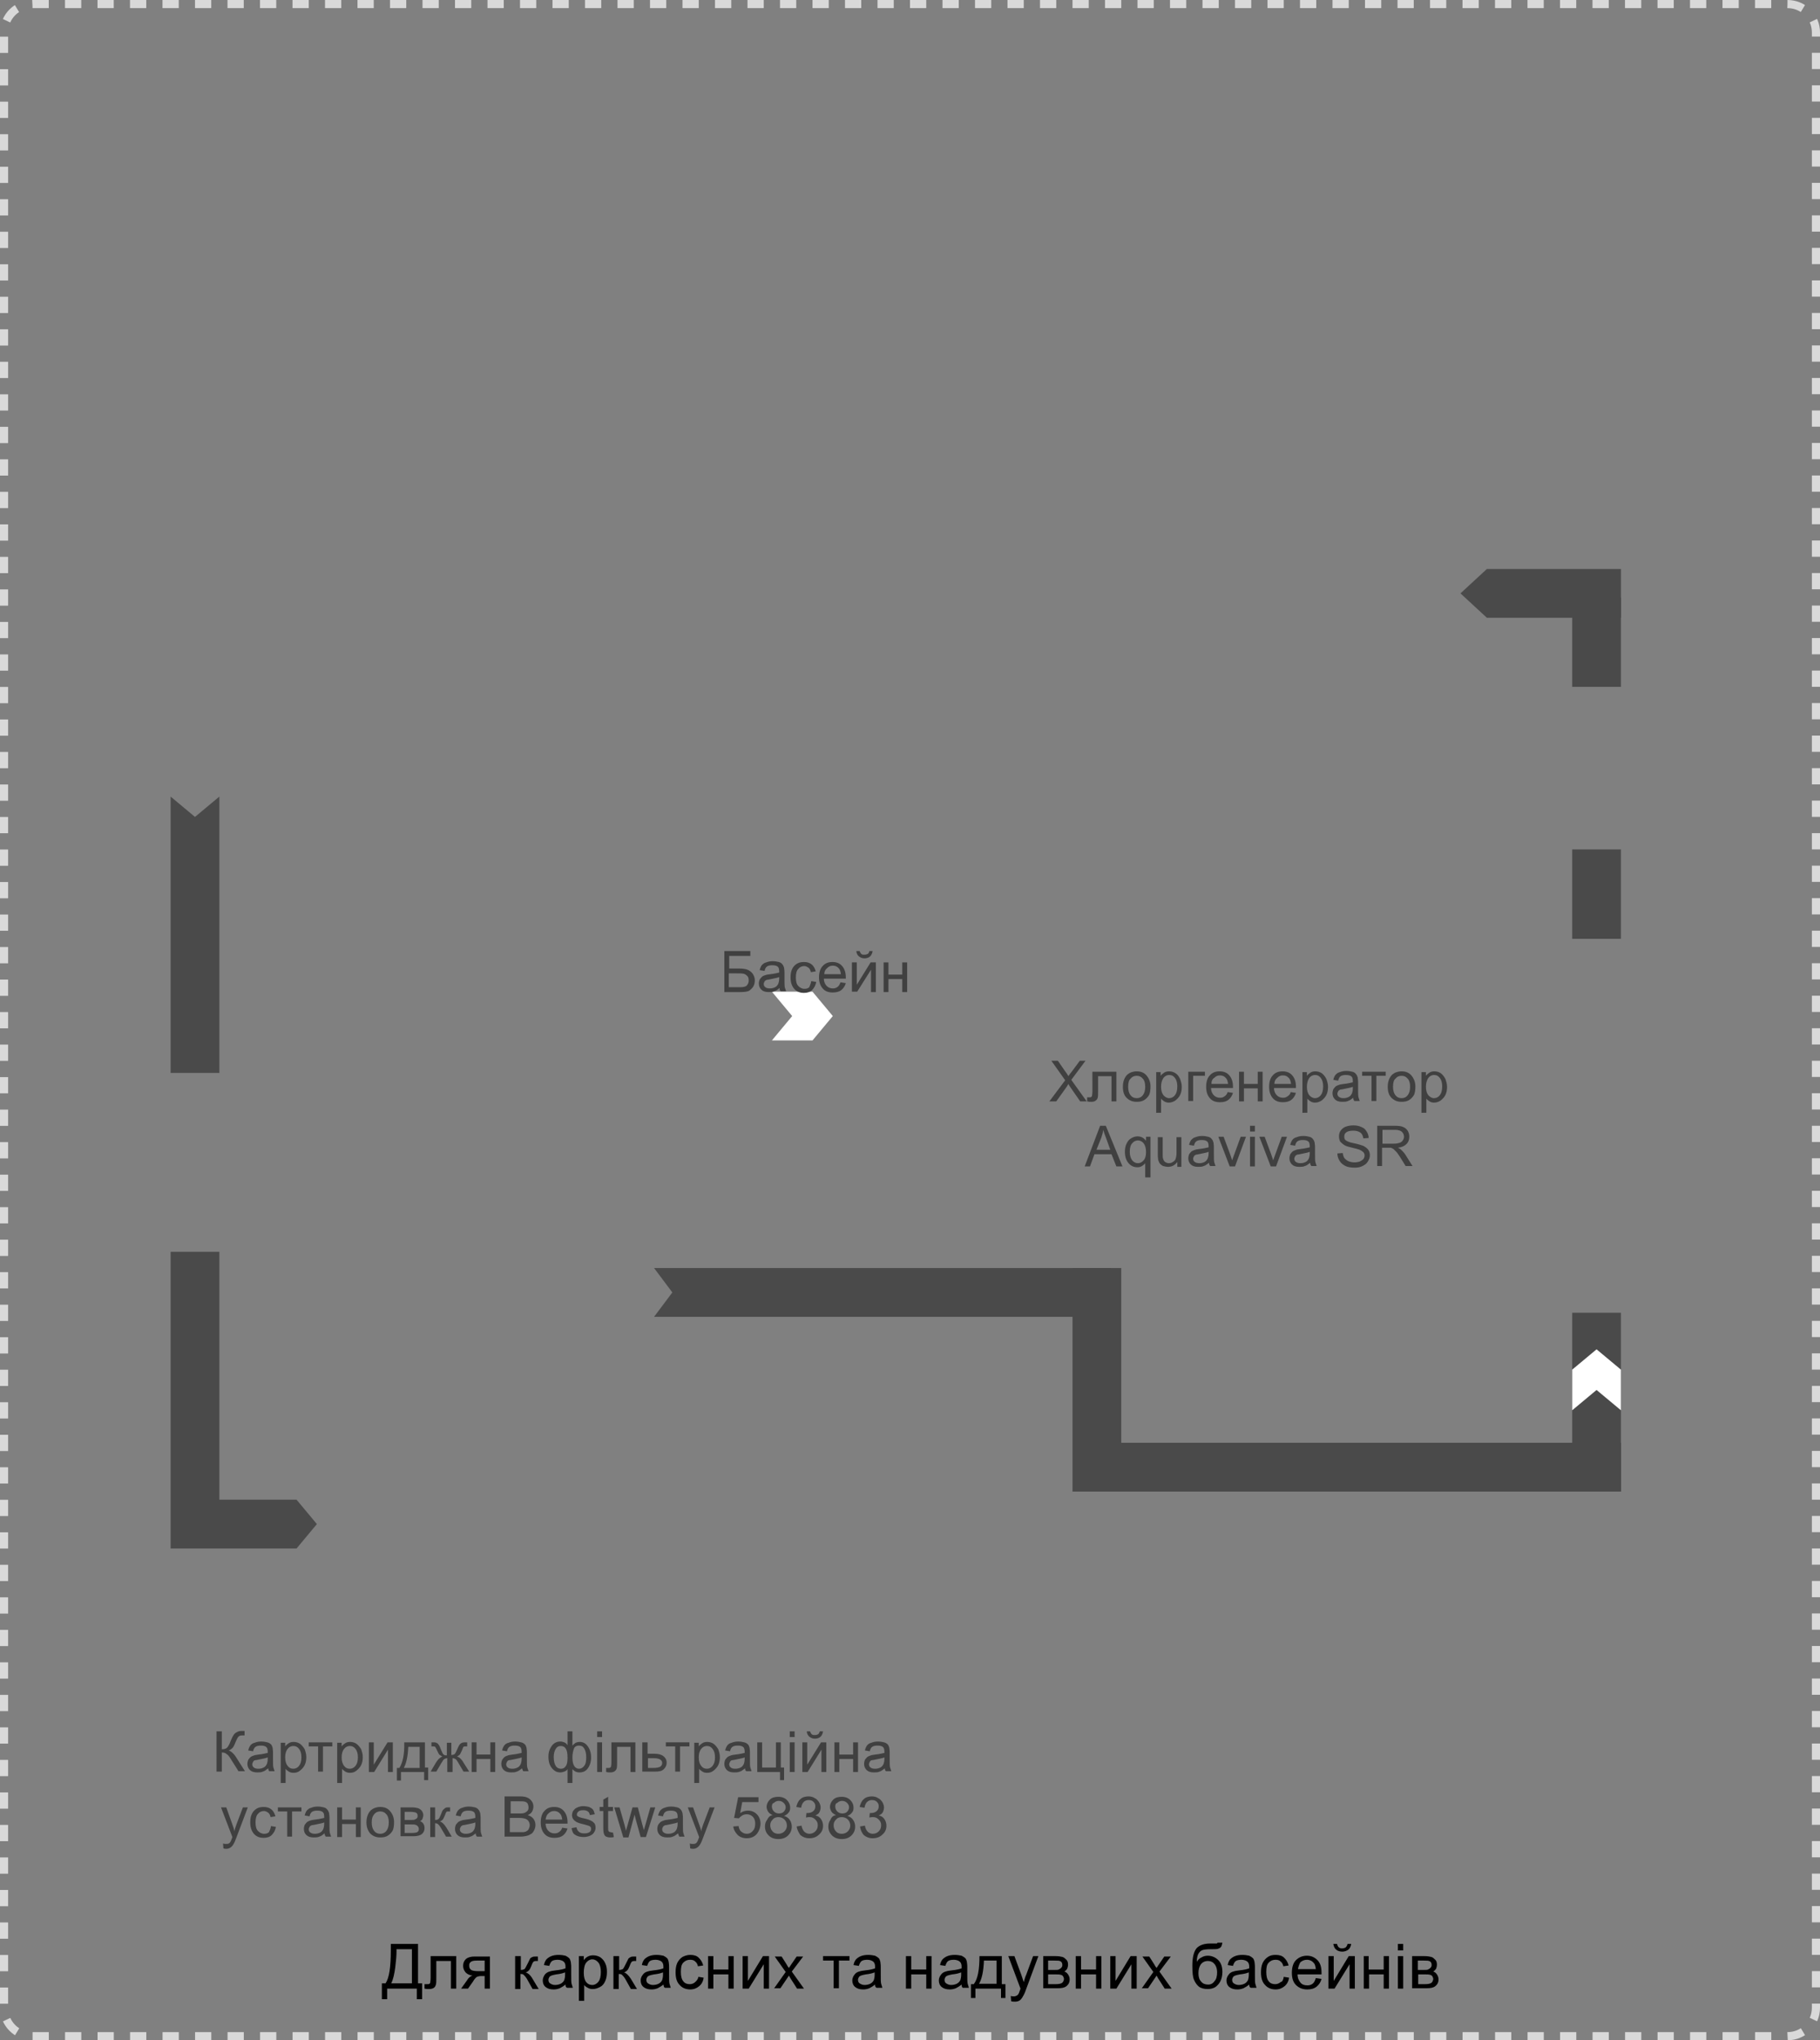<?xml version="1.0" encoding="utf-8"?>
<!-- Generator: Adobe Illustrator 26.4.1, SVG Export Plug-In . SVG Version: 6.00 Build 0)  -->
<svg version="1.1" id="Слой_1" xmlns="http://www.w3.org/2000/svg" xmlns:xlink="http://www.w3.org/1999/xlink" x="0px" y="0px"
	 viewBox="0 0 448 502" style="enable-background:new 0 0 448 502;" xml:space="preserve">
<rect x="0" y="0" width="448" height="502" fill="#808080" stroke="none"/>
<style type="text/css">
	.st0{clip-path:url(#SVGID_00000047769892598621824220000007649752515991653006_);}
	.st1{fill-rule:evenodd;clip-rule:evenodd;fill:#4A4A4A;}
	.st2{fill:#4A4A4A;}
	.st3{fill:#FFFFFF;}
	.st4{fill:#404040;}
	.st5{fill:none;stroke:#D9D9D9;stroke-width:2;stroke-dasharray:4,4;}
</style>
<g>
	<defs>
		<rect id="SVGID_1_" width="448" height="502"/>
	</defs>
	<clipPath id="SVGID_00000064349507996399994330000010238693652511263390_">
		<use xlink:href="#SVGID_1_"  style="overflow:visible;"/>
	</clipPath>
	<g style="clip-path:url(#SVGID_00000064349507996399994330000010238693652511263390_);">
		<path class="st1" d="M42,239v-43l6,5l6-5v43v2v23H42V239z M54,308v61h2h13h4l5,6l-5,6h-4H56H42v-12v-61H54z"/>
		<path class="st1" d="M399,169v-22h-12v22H399z M399,209v22h-12v-22H399z M399,323v44h-12v-44H399z"/>
		<path class="st1" d="M264,312v55h12h123v-12H276v-43H264z"/>
		<path class="st2" d="M399,152h-33l-6.5-6l6.5-6h33V152z"/>
		<path class="st3" d="M190,244h10l5,6l-5,6h-10l5-6L190,244z"/>
		<path class="st3" d="M387,347v-10l6-5l6,5v10l-6-5L387,347z"/>
		<g>
			<path class="st4" d="M55,454.8l-0.1-1.2c0.3,0.1,0.5,0.1,0.7,0.1c0.3,0,0.5,0,0.7-0.1c0.2-0.1,0.3-0.2,0.4-0.4
				c0.1-0.1,0.2-0.4,0.4-0.9c0-0.1,0.1-0.2,0.1-0.3l-2.8-7.3h1.3l1.5,4.2c0.2,0.5,0.4,1.1,0.5,1.7c0.1-0.6,0.3-1.1,0.5-1.7l1.6-4.2
				H61l-2.8,7.4c-0.3,0.8-0.5,1.3-0.7,1.6c-0.2,0.4-0.5,0.7-0.8,0.9c-0.3,0.2-0.6,0.3-1,0.3C55.6,454.9,55.3,454.9,55,454.8z
				 M66.7,449.3l1.2,0.2c-0.1,0.8-0.5,1.5-1,2c-0.5,0.5-1.2,0.7-2,0.7c-1,0-1.8-0.3-2.4-1c-0.6-0.7-0.9-1.6-0.9-2.8
				c0-0.8,0.1-1.5,0.4-2.1c0.3-0.6,0.7-1,1.2-1.3c0.5-0.3,1.1-0.4,1.7-0.4c0.8,0,1.4,0.2,1.9,0.6c0.5,0.4,0.8,1,1,1.7l-1.2,0.2
				c-0.1-0.5-0.3-0.9-0.6-1.1c-0.3-0.2-0.6-0.4-1-0.4c-0.6,0-1.1,0.2-1.5,0.7c-0.4,0.4-0.6,1.1-0.6,2.1c0,1,0.2,1.7,0.6,2.1
				c0.4,0.4,0.9,0.7,1.5,0.7c0.5,0,0.9-0.1,1.2-0.4C66.4,450.4,66.6,450,66.7,449.3z M68.3,444.7h5.9v1h-2.3v6.2h-1.2v-6.2h-2.3
				V444.7z M79.9,451.1c-0.5,0.4-0.9,0.7-1.3,0.8c-0.4,0.2-0.9,0.2-1.4,0.2c-0.8,0-1.4-0.2-1.8-0.6c-0.4-0.4-0.6-0.9-0.6-1.5
				c0-0.4,0.1-0.7,0.2-1c0.2-0.3,0.4-0.5,0.6-0.7c0.3-0.2,0.6-0.3,0.9-0.4c0.2-0.1,0.6-0.1,1.1-0.2c1-0.1,1.7-0.3,2.2-0.4
				c0-0.2,0-0.3,0-0.3c0-0.5-0.1-0.9-0.3-1.1c-0.3-0.3-0.8-0.4-1.4-0.4c-0.6,0-1,0.1-1.3,0.3c-0.3,0.2-0.5,0.6-0.6,1.1l-1.2-0.2
				c0.1-0.5,0.3-0.9,0.5-1.2c0.3-0.3,0.6-0.6,1.1-0.7c0.5-0.2,1-0.3,1.6-0.3c0.6,0,1.1,0.1,1.5,0.2c0.4,0.1,0.7,0.3,0.9,0.6
				c0.2,0.2,0.3,0.5,0.4,0.8c0,0.2,0.1,0.6,0.1,1.1v1.6c0,1.1,0,1.9,0.1,2.2c0.1,0.3,0.2,0.6,0.3,0.9h-1.3
				C80,451.7,79.9,451.4,79.9,451.1z M79.8,448.4c-0.4,0.2-1.1,0.3-2,0.5c-0.5,0.1-0.9,0.2-1.1,0.2c-0.2,0.1-0.4,0.2-0.5,0.4
				c-0.1,0.2-0.2,0.4-0.2,0.6c0,0.3,0.1,0.6,0.4,0.8c0.3,0.2,0.6,0.3,1.1,0.3c0.5,0,0.9-0.1,1.3-0.3c0.4-0.2,0.6-0.5,0.8-0.9
				c0.1-0.3,0.2-0.7,0.2-1.2V448.4z M83,444.7h1.2v3h3.4v-3h1.2v7.3h-1.2v-3.2h-3.4v3.2H83V444.7z M90.2,448.4c0-1.3,0.4-2.3,1.1-3
				c0.6-0.5,1.4-0.8,2.3-0.8c1,0,1.8,0.3,2.4,1c0.6,0.7,1,1.6,1,2.7c0,0.9-0.1,1.7-0.4,2.2c-0.3,0.5-0.7,0.9-1.2,1.2
				c-0.5,0.3-1.1,0.4-1.8,0.4c-1,0-1.8-0.3-2.5-1C90.6,450.5,90.2,449.6,90.2,448.4z M91.5,448.4c0,0.9,0.2,1.6,0.6,2.1
				c0.4,0.5,0.9,0.7,1.5,0.7c0.6,0,1.1-0.2,1.5-0.7c0.4-0.5,0.6-1.2,0.6-2.1c0-0.9-0.2-1.6-0.6-2c-0.4-0.5-0.9-0.7-1.5-0.7
				c-0.6,0-1.1,0.2-1.5,0.7S91.5,447.4,91.5,448.4z M98.5,444.7h2.8c0.7,0,1.2,0.1,1.6,0.2c0.3,0.1,0.6,0.3,0.9,0.6
				c0.2,0.3,0.4,0.7,0.4,1.1c0,0.3-0.1,0.6-0.2,0.9c-0.1,0.3-0.4,0.5-0.6,0.6c0.3,0.1,0.6,0.3,0.8,0.6c0.2,0.3,0.3,0.7,0.3,1.1
				c0,0.7-0.3,1.2-0.7,1.5c-0.4,0.3-1.1,0.5-1.9,0.5h-3.3V444.7z M99.7,447.8h1.3c0.5,0,0.9,0,1.1-0.1c0.2-0.1,0.4-0.2,0.5-0.3
				c0.2-0.2,0.2-0.4,0.2-0.6c0-0.4-0.1-0.6-0.4-0.8c-0.3-0.1-0.7-0.2-1.4-0.2h-1.4V447.8z M99.7,451h1.6c0.7,0,1.2-0.1,1.4-0.2
				c0.3-0.2,0.4-0.4,0.4-0.8c0-0.2-0.1-0.4-0.2-0.6c-0.2-0.2-0.3-0.3-0.6-0.4c-0.2-0.1-0.6-0.1-1.2-0.1h-1.5V451z M105.9,444.7h1.2
				v3.1c0.4,0,0.7-0.1,0.8-0.2c0.2-0.1,0.4-0.6,0.7-1.3c0.2-0.6,0.4-1,0.6-1.1c0.2-0.2,0.3-0.3,0.5-0.4c0.2-0.1,0.5-0.1,0.9-0.1h0.2
				v1l-0.3,0c-0.3,0-0.5,0-0.6,0.1c-0.1,0.1-0.2,0.4-0.4,0.9c-0.2,0.5-0.4,0.8-0.5,1c-0.2,0.2-0.4,0.3-0.7,0.5
				c0.5,0.1,1,0.6,1.6,1.5l1.3,2.2h-1.4l-1.3-2.2c-0.3-0.5-0.5-0.7-0.7-0.9c-0.2-0.1-0.4-0.2-0.7-0.2v3.4h-1.2V444.7z M117.1,451.1
				c-0.5,0.4-0.9,0.7-1.3,0.8c-0.4,0.2-0.9,0.2-1.4,0.2c-0.8,0-1.4-0.2-1.8-0.6c-0.4-0.4-0.6-0.9-0.6-1.5c0-0.4,0.1-0.7,0.2-1
				c0.2-0.3,0.4-0.5,0.6-0.7c0.3-0.2,0.6-0.3,0.9-0.4c0.2-0.1,0.6-0.1,1.1-0.2c1-0.1,1.7-0.3,2.2-0.4c0-0.2,0-0.3,0-0.3
				c0-0.5-0.1-0.9-0.3-1.1c-0.3-0.3-0.8-0.4-1.4-0.4c-0.6,0-1,0.1-1.3,0.3c-0.3,0.2-0.5,0.6-0.6,1.1l-1.2-0.2
				c0.1-0.5,0.3-0.9,0.5-1.2c0.3-0.3,0.6-0.6,1.1-0.7c0.5-0.2,1-0.3,1.6-0.3c0.6,0,1.1,0.1,1.5,0.2c0.4,0.1,0.7,0.3,0.9,0.6
				c0.2,0.2,0.3,0.5,0.4,0.8c0,0.2,0.1,0.6,0.1,1.1v1.6c0,1.1,0,1.9,0.1,2.2c0.1,0.3,0.2,0.6,0.3,0.9h-1.3
				C117.2,451.7,117.1,451.4,117.1,451.1z M117,448.4c-0.4,0.2-1.1,0.3-2,0.5c-0.5,0.1-0.9,0.2-1.1,0.2c-0.2,0.1-0.4,0.2-0.5,0.4
				c-0.1,0.2-0.2,0.4-0.2,0.6c0,0.3,0.1,0.6,0.4,0.8c0.3,0.2,0.6,0.3,1.1,0.3c0.5,0,0.9-0.1,1.3-0.3c0.4-0.2,0.6-0.5,0.8-0.9
				c0.1-0.3,0.2-0.7,0.2-1.2V448.4z M124.2,452v-10h3.8c0.8,0,1.4,0.1,1.8,0.3c0.5,0.2,0.8,0.5,1.1,0.9c0.3,0.4,0.4,0.9,0.4,1.3
				c0,0.4-0.1,0.8-0.3,1.2c-0.2,0.4-0.6,0.7-1.1,0.9c0.6,0.2,1.1,0.5,1.4,0.9c0.3,0.4,0.5,0.9,0.5,1.5c0,0.5-0.1,0.9-0.3,1.3
				c-0.2,0.4-0.4,0.7-0.7,0.9c-0.3,0.2-0.7,0.4-1.1,0.5c-0.4,0.1-1,0.2-1.6,0.2H124.2z M125.5,446.2h2.2c0.6,0,1,0,1.3-0.1
				c0.3-0.1,0.6-0.3,0.8-0.5c0.2-0.2,0.3-0.5,0.3-0.9c0-0.3-0.1-0.6-0.2-0.9c-0.2-0.3-0.4-0.4-0.7-0.5c-0.3-0.1-0.8-0.1-1.5-0.1h-2
				V446.2z M125.5,450.8h2.5c0.4,0,0.7,0,0.9,0c0.3-0.1,0.6-0.1,0.8-0.3c0.2-0.1,0.4-0.3,0.5-0.6c0.1-0.2,0.2-0.5,0.2-0.8
				c0-0.4-0.1-0.7-0.3-1c-0.2-0.3-0.5-0.5-0.8-0.6c-0.3-0.1-0.8-0.2-1.5-0.2h-2.3V450.8z M138.4,449.7l1.3,0.2
				c-0.2,0.7-0.6,1.3-1.1,1.7c-0.5,0.4-1.2,0.6-2.1,0.6c-1.1,0-1.9-0.3-2.5-1c-0.6-0.7-0.9-1.6-0.9-2.8c0-1.2,0.3-2.2,0.9-2.8
				c0.6-0.7,1.4-1,2.4-1c1,0,1.8,0.3,2.4,1c0.6,0.7,0.9,1.6,0.9,2.8c0,0.1,0,0.2,0,0.3h-5.4c0,0.8,0.3,1.4,0.7,1.8
				c0.4,0.4,0.9,0.6,1.5,0.6c0.5,0,0.8-0.1,1.2-0.4S138.2,450.2,138.4,449.7z M134.3,447.7h4.1c-0.1-0.6-0.2-1.1-0.5-1.4
				c-0.4-0.5-0.9-0.7-1.5-0.7c-0.6,0-1,0.2-1.4,0.6C134.6,446.5,134.4,447,134.3,447.7z M140.7,449.8l1.2-0.2
				c0.1,0.5,0.3,0.9,0.6,1.1c0.3,0.3,0.8,0.4,1.3,0.4c0.6,0,1-0.1,1.3-0.3c0.3-0.2,0.4-0.5,0.4-0.8c0-0.3-0.1-0.5-0.4-0.7
				c-0.2-0.1-0.6-0.2-1.3-0.4c-0.9-0.2-1.5-0.4-1.9-0.6c-0.3-0.2-0.6-0.4-0.8-0.7c-0.2-0.3-0.3-0.6-0.3-1c0-0.3,0.1-0.6,0.2-0.9
				c0.2-0.3,0.4-0.5,0.6-0.7c0.2-0.1,0.5-0.3,0.8-0.4c0.3-0.1,0.7-0.2,1.1-0.2c0.6,0,1.1,0.1,1.5,0.2c0.4,0.2,0.8,0.4,1,0.7
				c0.2,0.3,0.3,0.7,0.4,1.1l-1.2,0.2c-0.1-0.4-0.2-0.7-0.5-0.9c-0.3-0.2-0.6-0.3-1.1-0.3c-0.6,0-1,0.1-1.2,0.3
				c-0.2,0.2-0.4,0.4-0.4,0.7c0,0.2,0,0.3,0.1,0.4c0.1,0.1,0.3,0.2,0.5,0.3c0.1,0,0.5,0.2,1.1,0.3c0.9,0.2,1.5,0.4,1.8,0.6
				c0.3,0.1,0.6,0.4,0.8,0.6c0.2,0.3,0.3,0.6,0.3,1.1c0,0.4-0.1,0.8-0.4,1.2c-0.2,0.4-0.6,0.6-1,0.8c-0.5,0.2-1,0.3-1.5,0.3
				c-0.9,0-1.7-0.2-2.2-0.6C141.1,451.2,140.8,450.6,140.7,449.8z M150.9,450.9l0.2,1.1c-0.3,0.1-0.7,0.1-0.9,0.1
				c-0.4,0-0.8-0.1-1-0.2s-0.4-0.3-0.5-0.6c-0.1-0.2-0.2-0.7-0.2-1.5v-4.2h-0.9v-1h0.9v-1.8l1.2-0.7v2.5h1.2v1h-1.2v4.2
				c0,0.4,0,0.6,0.1,0.7c0,0.1,0.1,0.2,0.2,0.2c0.1,0.1,0.2,0.1,0.4,0.1C150.5,450.9,150.7,450.9,150.9,450.9z M153.4,452l-2.2-7.3
				h1.3l1.2,4.2l0.4,1.6c0-0.1,0.1-0.6,0.4-1.5l1.2-4.3h1.3l1.1,4.2l0.4,1.4l0.4-1.4l1.2-4.2h1.2l-2.3,7.3h-1.3l-1.2-4.3l-0.3-1.2
				l-1.5,5.6H153.4z M166.9,451.1c-0.5,0.4-0.9,0.7-1.3,0.8c-0.4,0.2-0.9,0.2-1.4,0.2c-0.8,0-1.4-0.2-1.8-0.6
				c-0.4-0.4-0.6-0.9-0.6-1.5c0-0.4,0.1-0.7,0.2-1c0.2-0.3,0.4-0.5,0.6-0.7c0.3-0.2,0.6-0.3,0.9-0.4c0.2-0.1,0.6-0.1,1.1-0.2
				c1-0.1,1.7-0.3,2.2-0.4c0-0.2,0-0.3,0-0.3c0-0.5-0.1-0.9-0.3-1.1c-0.3-0.3-0.8-0.4-1.4-0.4c-0.6,0-1,0.1-1.3,0.3
				c-0.3,0.2-0.5,0.6-0.6,1.1l-1.2-0.2c0.1-0.5,0.3-0.9,0.5-1.2c0.3-0.3,0.6-0.6,1.1-0.7c0.5-0.2,1-0.3,1.6-0.3
				c0.6,0,1.1,0.1,1.5,0.2c0.4,0.1,0.7,0.3,0.9,0.6c0.2,0.2,0.3,0.5,0.4,0.8c0,0.2,0.1,0.6,0.1,1.1v1.6c0,1.1,0,1.9,0.1,2.2
				c0.1,0.3,0.2,0.6,0.3,0.9h-1.3C167.1,451.7,167,451.4,166.9,451.1z M166.8,448.4c-0.4,0.2-1.1,0.3-2,0.5
				c-0.5,0.1-0.9,0.2-1.1,0.2c-0.2,0.1-0.4,0.2-0.5,0.4c-0.1,0.2-0.2,0.4-0.2,0.6c0,0.3,0.1,0.6,0.4,0.8c0.3,0.2,0.6,0.3,1.1,0.3
				c0.5,0,0.9-0.1,1.3-0.3c0.4-0.2,0.6-0.5,0.8-0.9c0.1-0.3,0.2-0.7,0.2-1.2V448.4z M169.9,454.8l-0.1-1.2c0.3,0.1,0.5,0.1,0.7,0.1
				c0.3,0,0.5,0,0.7-0.1s0.3-0.2,0.4-0.4c0.1-0.1,0.2-0.4,0.4-0.9c0-0.1,0.1-0.2,0.1-0.3l-2.8-7.3h1.3l1.5,4.2
				c0.2,0.5,0.4,1.1,0.5,1.7c0.1-0.6,0.3-1.1,0.5-1.7l1.6-4.2h1.2l-2.8,7.4c-0.3,0.8-0.5,1.3-0.7,1.6c-0.2,0.4-0.5,0.7-0.8,0.9
				c-0.3,0.2-0.6,0.3-1,0.3C170.5,454.9,170.2,454.9,169.9,454.8z M180.5,449.4l1.3-0.1c0.1,0.6,0.3,1.1,0.7,1.4
				c0.4,0.3,0.8,0.5,1.3,0.5c0.6,0,1.1-0.2,1.5-0.7c0.4-0.4,0.6-1,0.6-1.8c0-0.7-0.2-1.3-0.6-1.7c-0.4-0.4-0.9-0.6-1.5-0.6
				c-0.4,0-0.8,0.1-1.1,0.3c-0.3,0.2-0.6,0.4-0.8,0.7l-1.2-0.1l1-5.1h5v1.2h-4l-0.5,2.7c0.6-0.4,1.2-0.6,1.9-0.6
				c0.9,0,1.6,0.3,2.2,0.9c0.6,0.6,0.9,1.4,0.9,2.3c0,0.9-0.3,1.7-0.8,2.4c-0.6,0.8-1.5,1.2-2.6,1.2c-0.9,0-1.7-0.3-2.2-0.8
				C181,450.9,180.6,450.2,180.5,449.4z M190.2,446.6c-0.5-0.2-0.9-0.5-1.1-0.8c-0.2-0.3-0.4-0.8-0.4-1.2c0-0.7,0.3-1.3,0.8-1.8
				c0.5-0.5,1.2-0.7,2.1-0.7c0.9,0,1.6,0.3,2.1,0.8c0.5,0.5,0.8,1.1,0.8,1.9c0,0.5-0.1,0.9-0.4,1.2c-0.2,0.3-0.6,0.6-1.1,0.8
				c0.6,0.2,1.1,0.5,1.4,1c0.3,0.4,0.5,1,0.5,1.6c0,0.9-0.3,1.6-0.9,2.2c-0.6,0.6-1.4,0.9-2.4,0.9s-1.8-0.3-2.4-0.9
				c-0.6-0.6-0.9-1.3-0.9-2.2c0-0.7,0.2-1.2,0.5-1.6C189.2,447,189.6,446.7,190.2,446.6z M190,444.5c0,0.5,0.2,0.9,0.5,1.2
				c0.3,0.3,0.7,0.5,1.2,0.5c0.5,0,0.9-0.1,1.2-0.4c0.3-0.3,0.5-0.7,0.5-1.1c0-0.5-0.2-0.8-0.5-1.1c-0.3-0.3-0.7-0.5-1.2-0.5
				c-0.5,0-0.9,0.2-1.2,0.5C190.1,443.7,190,444.1,190,444.5z M189.6,449.1c0,0.4,0.1,0.7,0.2,1c0.2,0.3,0.4,0.6,0.7,0.8
				c0.3,0.2,0.7,0.3,1.1,0.3c0.6,0,1.1-0.2,1.5-0.6c0.4-0.4,0.6-0.9,0.6-1.4c0-0.6-0.2-1.1-0.6-1.5c-0.4-0.4-0.9-0.6-1.5-0.6
				c-0.6,0-1.1,0.2-1.4,0.6C189.8,448.1,189.6,448.5,189.6,449.1z M196.1,449.4l1.2-0.2c0.1,0.7,0.4,1.2,0.7,1.5
				c0.3,0.3,0.8,0.5,1.2,0.5c0.6,0,1.1-0.2,1.5-0.6c0.4-0.4,0.6-0.9,0.6-1.5c0-0.6-0.2-1-0.6-1.4c-0.4-0.4-0.8-0.6-1.4-0.6
				c-0.2,0-0.5,0-0.9,0.1l0.1-1.1c0.1,0,0.1,0,0.2,0c0.5,0,1-0.1,1.4-0.4c0.4-0.3,0.6-0.7,0.6-1.3c0-0.5-0.2-0.8-0.5-1.1
				c-0.3-0.3-0.7-0.4-1.2-0.4c-0.5,0-0.9,0.2-1.2,0.5c-0.3,0.3-0.5,0.8-0.6,1.4l-1.2-0.2c0.2-0.8,0.5-1.5,1-1.9
				c0.5-0.5,1.2-0.7,2-0.7c0.5,0,1.1,0.1,1.5,0.4c0.5,0.2,0.8,0.6,1.1,1c0.2,0.4,0.4,0.8,0.4,1.3c0,0.4-0.1,0.8-0.3,1.2
				c-0.2,0.4-0.6,0.6-1,0.8c0.6,0.1,1.1,0.4,1.4,0.9c0.3,0.4,0.5,1,0.5,1.6c0,0.9-0.3,1.6-1,2.2c-0.6,0.6-1.4,0.9-2.4,0.9
				c-0.9,0-1.6-0.3-2.2-0.8C196.6,450.9,196.2,450.2,196.1,449.4z M205.8,446.6c-0.5-0.2-0.9-0.5-1.1-0.8c-0.2-0.3-0.4-0.8-0.4-1.2
				c0-0.7,0.3-1.3,0.8-1.8c0.5-0.5,1.2-0.7,2.1-0.7c0.9,0,1.6,0.3,2.1,0.8c0.5,0.5,0.8,1.1,0.8,1.9c0,0.5-0.1,0.9-0.4,1.2
				c-0.2,0.3-0.6,0.6-1.1,0.8c0.6,0.2,1.1,0.5,1.4,1c0.3,0.4,0.5,1,0.5,1.6c0,0.9-0.3,1.6-0.9,2.2c-0.6,0.6-1.4,0.9-2.4,0.9
				s-1.8-0.3-2.4-0.9c-0.6-0.6-0.9-1.3-0.9-2.2c0-0.7,0.2-1.2,0.5-1.6C204.7,447,205.2,446.7,205.8,446.6z M205.6,444.5
				c0,0.5,0.2,0.9,0.5,1.2c0.3,0.3,0.7,0.5,1.2,0.5c0.5,0,0.9-0.1,1.2-0.4c0.3-0.3,0.5-0.7,0.5-1.1c0-0.5-0.2-0.8-0.5-1.1
				c-0.3-0.3-0.7-0.5-1.2-0.5c-0.5,0-0.9,0.2-1.2,0.5C205.7,443.7,205.6,444.1,205.6,444.5z M205.2,449.1c0,0.4,0.1,0.7,0.2,1
				c0.2,0.3,0.4,0.6,0.7,0.8c0.3,0.2,0.7,0.3,1.1,0.3c0.6,0,1.1-0.2,1.5-0.6c0.4-0.4,0.6-0.9,0.6-1.4c0-0.6-0.2-1.1-0.6-1.5
				c-0.4-0.4-0.9-0.6-1.5-0.6c-0.6,0-1.1,0.2-1.4,0.6C205.4,448.1,205.2,448.5,205.2,449.1z M211.7,449.4l1.2-0.2
				c0.1,0.7,0.4,1.2,0.7,1.5c0.3,0.3,0.8,0.5,1.2,0.5c0.6,0,1.1-0.2,1.5-0.6c0.4-0.4,0.6-0.9,0.6-1.5c0-0.6-0.2-1-0.6-1.4
				c-0.4-0.4-0.8-0.6-1.4-0.6c-0.2,0-0.5,0-0.9,0.1l0.1-1.1c0.1,0,0.1,0,0.2,0c0.5,0,1-0.1,1.4-0.4c0.4-0.3,0.6-0.7,0.6-1.3
				c0-0.5-0.2-0.8-0.5-1.1c-0.3-0.3-0.7-0.4-1.2-0.4c-0.5,0-0.9,0.2-1.2,0.5c-0.3,0.3-0.5,0.8-0.6,1.4l-1.2-0.2
				c0.2-0.8,0.5-1.5,1-1.9c0.5-0.5,1.2-0.7,2-0.7c0.5,0,1.1,0.1,1.5,0.4c0.5,0.2,0.8,0.6,1.1,1c0.2,0.4,0.4,0.8,0.4,1.3
				c0,0.4-0.1,0.8-0.3,1.2c-0.2,0.4-0.6,0.6-1,0.8c0.6,0.1,1.1,0.4,1.4,0.9c0.3,0.4,0.5,1,0.5,1.6c0,0.9-0.3,1.6-1,2.2
				c-0.6,0.6-1.4,0.9-2.4,0.9c-0.9,0-1.6-0.3-2.2-0.8C212.1,450.9,211.8,450.2,211.7,449.4z"/>
		</g>
		<path class="st4" d="M258.3,271l3.9-5.2l-3.4-4.8h1.6l1.8,2.6c0.4,0.5,0.6,0.9,0.8,1.2c0.2-0.4,0.5-0.7,0.8-1.1l2-2.7h1.4
			l-3.5,4.7l3.8,5.3h-1.6l-2.5-3.6c-0.1-0.2-0.3-0.4-0.4-0.7c-0.2,0.4-0.4,0.6-0.5,0.8l-2.5,3.5H258.3z M269.1,263.7h5.7v7.3h-1.2
			v-6.2h-3.3v3.6c0,0.8,0,1.4-0.1,1.7c-0.1,0.3-0.2,0.5-0.5,0.7c-0.2,0.2-0.6,0.3-1.1,0.3c-0.3,0-0.6,0-1-0.1v-1h0.5
			c0.3,0,0.4,0,0.5-0.1c0.1-0.1,0.2-0.1,0.2-0.3c0-0.1,0.1-0.5,0.1-1.1V263.7z M276.4,267.4c0-1.3,0.4-2.3,1.1-3
			c0.6-0.5,1.4-0.8,2.3-0.8c1,0,1.8,0.3,2.4,1c0.6,0.7,1,1.6,1,2.7c0,0.9-0.1,1.7-0.4,2.2c-0.3,0.5-0.7,0.9-1.2,1.2
			c-0.5,0.3-1.1,0.4-1.8,0.4c-1,0-1.8-0.3-2.5-1C276.7,269.5,276.4,268.6,276.4,267.4z M277.7,267.4c0,0.9,0.2,1.6,0.6,2.1
			c0.4,0.5,0.9,0.7,1.5,0.7c0.6,0,1.1-0.2,1.5-0.7c0.4-0.5,0.6-1.2,0.6-2.1c0-0.9-0.2-1.6-0.6-2c-0.4-0.5-0.9-0.7-1.5-0.7
			c-0.6,0-1.1,0.2-1.5,0.7C277.9,265.7,277.7,266.4,277.7,267.4z M284.6,273.8v-10h1.1v0.9c0.3-0.4,0.6-0.6,0.9-0.8
			c0.3-0.2,0.7-0.3,1.2-0.3c0.6,0,1.2,0.2,1.6,0.5c0.5,0.3,0.8,0.8,1.1,1.4c0.2,0.6,0.4,1.2,0.4,1.9c0,0.7-0.1,1.4-0.4,2
			c-0.3,0.6-0.7,1-1.2,1.4c-0.5,0.3-1,0.5-1.6,0.5c-0.4,0-0.8-0.1-1.1-0.3c-0.3-0.2-0.6-0.4-0.8-0.7v3.5H284.6z M285.8,267.4
			c0,0.9,0.2,1.6,0.6,2.1c0.4,0.4,0.8,0.7,1.4,0.7c0.5,0,1-0.2,1.4-0.7c0.4-0.5,0.6-1.2,0.6-2.2c0-0.9-0.2-1.6-0.6-2.1
			c-0.4-0.5-0.8-0.7-1.4-0.7c-0.5,0-1,0.2-1.4,0.7C286,265.8,285.8,266.5,285.8,267.4z M292.4,263.7h4.2v1h-2.9v6.2h-1.2V263.7z
			 M302.2,268.7l1.3,0.2c-0.2,0.7-0.6,1.3-1.1,1.7c-0.5,0.4-1.2,0.6-2.1,0.6c-1.1,0-1.9-0.3-2.5-1c-0.6-0.7-0.9-1.6-0.9-2.8
			c0-1.2,0.3-2.2,0.9-2.8c0.6-0.7,1.4-1,2.4-1c1,0,1.8,0.3,2.4,1c0.6,0.7,0.9,1.6,0.9,2.8c0,0.1,0,0.2,0,0.3h-5.4
			c0,0.8,0.3,1.4,0.7,1.8c0.4,0.4,0.9,0.6,1.5,0.6c0.5,0,0.8-0.1,1.2-0.4S302,269.2,302.2,268.7z M298.2,266.7h4.1
			c-0.1-0.6-0.2-1.1-0.5-1.4c-0.4-0.5-0.9-0.7-1.5-0.7c-0.6,0-1,0.2-1.4,0.6C298.4,265.5,298.2,266,298.2,266.7z M305,263.7h1.2v3
			h3.4v-3h1.2v7.3h-1.2v-3.2h-3.4v3.2H305V263.7z M317.7,268.7l1.3,0.2c-0.2,0.7-0.6,1.3-1.1,1.7c-0.5,0.4-1.2,0.6-2.1,0.6
			c-1.1,0-1.9-0.3-2.5-1c-0.6-0.7-0.9-1.6-0.9-2.8c0-1.2,0.3-2.2,0.9-2.8c0.6-0.7,1.4-1,2.4-1c1,0,1.8,0.3,2.4,1
			c0.6,0.7,0.9,1.6,0.9,2.8c0,0.1,0,0.2,0,0.3h-5.4c0,0.8,0.3,1.4,0.7,1.8c0.4,0.4,0.9,0.6,1.5,0.6c0.5,0,0.8-0.1,1.2-0.4
			S317.6,269.2,317.7,268.7z M313.7,266.7h4.1c-0.1-0.6-0.2-1.1-0.5-1.4c-0.4-0.5-0.9-0.7-1.5-0.7c-0.6,0-1,0.2-1.4,0.6
			C314,265.5,313.7,266,313.7,266.7z M320.6,273.8v-10h1.1v0.9c0.3-0.4,0.6-0.6,0.9-0.8c0.3-0.2,0.7-0.3,1.2-0.3
			c0.6,0,1.2,0.2,1.6,0.5s0.8,0.8,1.1,1.4c0.2,0.6,0.4,1.2,0.4,1.9c0,0.7-0.1,1.4-0.4,2c-0.3,0.6-0.7,1-1.2,1.4
			c-0.5,0.3-1,0.5-1.6,0.5c-0.4,0-0.8-0.1-1.1-0.3c-0.3-0.2-0.6-0.4-0.8-0.7v3.5H320.6z M321.7,267.4c0,0.9,0.2,1.6,0.6,2.1
			c0.4,0.4,0.8,0.7,1.4,0.7c0.5,0,1-0.2,1.4-0.7c0.4-0.5,0.6-1.2,0.6-2.2c0-0.9-0.2-1.6-0.6-2.1c-0.4-0.5-0.8-0.7-1.4-0.7
			c-0.5,0-1,0.2-1.4,0.7C321.9,265.8,321.7,266.5,321.7,267.4z M333.1,270.1c-0.5,0.4-0.9,0.7-1.3,0.8c-0.4,0.2-0.9,0.2-1.4,0.2
			c-0.8,0-1.4-0.2-1.8-0.6c-0.4-0.4-0.6-0.9-0.6-1.5c0-0.4,0.1-0.7,0.2-1c0.2-0.3,0.4-0.5,0.6-0.7c0.3-0.2,0.6-0.3,0.9-0.4
			c0.2-0.1,0.6-0.1,1.1-0.2c1-0.1,1.7-0.3,2.2-0.4c0-0.2,0-0.3,0-0.3c0-0.5-0.1-0.9-0.3-1.1c-0.3-0.3-0.8-0.4-1.4-0.4
			c-0.6,0-1,0.1-1.3,0.3c-0.3,0.2-0.5,0.6-0.6,1.1l-1.2-0.2c0.1-0.5,0.3-0.9,0.5-1.2c0.3-0.3,0.6-0.6,1.1-0.7c0.5-0.2,1-0.3,1.6-0.3
			c0.6,0,1.1,0.1,1.5,0.2c0.4,0.1,0.7,0.3,0.9,0.6c0.2,0.2,0.3,0.5,0.4,0.8c0,0.2,0.1,0.6,0.1,1.1v1.6c0,1.1,0,1.9,0.1,2.2
			c0.1,0.3,0.2,0.6,0.3,0.9h-1.3C333.2,270.7,333.1,270.4,333.1,270.1z M333,267.4c-0.4,0.2-1.1,0.3-2,0.5c-0.5,0.1-0.9,0.2-1.1,0.2
			c-0.2,0.1-0.4,0.2-0.5,0.4c-0.1,0.2-0.2,0.4-0.2,0.6c0,0.3,0.1,0.6,0.4,0.8c0.3,0.2,0.6,0.3,1.1,0.3c0.5,0,0.9-0.1,1.3-0.3
			c0.4-0.2,0.6-0.5,0.8-0.9c0.1-0.3,0.2-0.7,0.2-1.2V267.4z M335.2,263.7h5.9v1h-2.3v6.2h-1.2v-6.2h-2.3V263.7z M341.6,267.4
			c0-1.3,0.4-2.3,1.1-3c0.6-0.5,1.4-0.8,2.3-0.8c1,0,1.8,0.3,2.4,1c0.6,0.7,1,1.6,1,2.7c0,0.9-0.1,1.7-0.4,2.2
			c-0.3,0.5-0.7,0.9-1.2,1.2c-0.5,0.3-1.1,0.4-1.8,0.4c-1,0-1.8-0.3-2.5-1C341.9,269.5,341.6,268.6,341.6,267.4z M342.9,267.4
			c0,0.9,0.2,1.6,0.6,2.1c0.4,0.5,0.9,0.7,1.5,0.7c0.6,0,1.1-0.2,1.5-0.7c0.4-0.5,0.6-1.2,0.6-2.1c0-0.9-0.2-1.6-0.6-2
			c-0.4-0.5-0.9-0.7-1.5-0.7c-0.6,0-1.1,0.2-1.5,0.7C343.1,265.7,342.9,266.4,342.9,267.4z M349.9,273.8v-10h1.1v0.9
			c0.3-0.4,0.6-0.6,0.9-0.8c0.3-0.2,0.7-0.3,1.2-0.3c0.6,0,1.2,0.2,1.6,0.5s0.8,0.8,1.1,1.4c0.2,0.6,0.4,1.2,0.4,1.9
			c0,0.7-0.1,1.4-0.4,2c-0.3,0.6-0.7,1-1.2,1.4c-0.5,0.3-1,0.5-1.6,0.5c-0.4,0-0.8-0.1-1.1-0.3c-0.3-0.2-0.6-0.4-0.8-0.7v3.5H349.9z
			 M351,267.4c0,0.9,0.2,1.6,0.6,2.1c0.4,0.4,0.8,0.7,1.4,0.7c0.5,0,1-0.2,1.4-0.7c0.4-0.5,0.6-1.2,0.6-2.2c0-0.9-0.2-1.6-0.6-2.1
			c-0.4-0.5-0.8-0.7-1.4-0.7c-0.5,0-1,0.2-1.4,0.7C351.2,265.8,351,266.5,351,267.4z M267,287l3.8-10h1.4l4.1,10h-1.5l-1.2-3h-4.2
			l-1.1,3H267z M269.9,282.9h3.4l-1-2.8c-0.3-0.8-0.6-1.5-0.7-2.1c-0.1,0.6-0.3,1.3-0.5,1.9L269.9,282.9z M281.9,289.8v-3.6
			c-0.2,0.3-0.5,0.5-0.8,0.7c-0.3,0.2-0.7,0.3-1.1,0.3c-0.9,0-1.6-0.3-2.2-1c-0.6-0.7-0.9-1.6-0.9-2.8c0-0.7,0.1-1.4,0.4-2
			c0.3-0.6,0.6-1,1.1-1.3c0.5-0.3,1-0.5,1.6-0.5c0.9,0,1.6,0.4,2.1,1.1v-1h1.1v10H281.9z M278.1,283.4c0,0.9,0.2,1.6,0.6,2.1
			c0.4,0.5,0.9,0.7,1.4,0.7c0.5,0,1-0.2,1.4-0.7c0.4-0.4,0.6-1.1,0.6-2c0-1-0.2-1.7-0.6-2.2c-0.4-0.5-0.9-0.7-1.4-0.7
			c-0.5,0-1,0.2-1.4,0.7C278.3,281.7,278.1,282.4,278.1,283.4z M289.8,287v-1.1c-0.6,0.8-1.3,1.2-2.3,1.2c-0.4,0-0.8-0.1-1.2-0.2
			c-0.4-0.2-0.6-0.4-0.8-0.6c-0.2-0.3-0.3-0.6-0.4-0.9c0-0.2-0.1-0.6-0.1-1.1v-4.5h1.2v4c0,0.6,0,1.1,0.1,1.3
			c0.1,0.3,0.2,0.6,0.5,0.8c0.3,0.2,0.6,0.3,0.9,0.3c0.4,0,0.7-0.1,1-0.3c0.3-0.2,0.6-0.4,0.7-0.8c0.1-0.3,0.2-0.8,0.2-1.4v-3.9h1.2
			v7.3H289.8z M297.6,286.1c-0.5,0.4-0.9,0.7-1.3,0.8c-0.4,0.2-0.9,0.2-1.4,0.2c-0.8,0-1.4-0.2-1.8-0.6c-0.4-0.4-0.6-0.9-0.6-1.5
			c0-0.4,0.1-0.7,0.2-1c0.2-0.3,0.4-0.5,0.6-0.7c0.3-0.2,0.6-0.3,0.9-0.4c0.2-0.1,0.6-0.1,1.1-0.2c1-0.1,1.7-0.3,2.2-0.4
			c0-0.2,0-0.3,0-0.3c0-0.5-0.1-0.9-0.3-1.1c-0.3-0.3-0.8-0.4-1.4-0.4c-0.6,0-1,0.1-1.3,0.3c-0.3,0.2-0.5,0.6-0.6,1.1l-1.2-0.2
			c0.1-0.5,0.3-0.9,0.5-1.2c0.3-0.3,0.6-0.6,1.1-0.7c0.5-0.2,1-0.3,1.6-0.3c0.6,0,1.1,0.1,1.5,0.2c0.4,0.1,0.7,0.3,0.9,0.6
			c0.2,0.2,0.3,0.5,0.4,0.8c0,0.2,0.1,0.6,0.1,1.1v1.6c0,1.1,0,1.9,0.1,2.2c0.1,0.3,0.2,0.6,0.3,0.9h-1.3
			C297.7,286.7,297.6,286.4,297.6,286.1z M297.5,283.4c-0.4,0.2-1.1,0.3-2,0.5c-0.5,0.1-0.9,0.2-1.1,0.2c-0.2,0.1-0.4,0.2-0.5,0.4
			c-0.1,0.2-0.2,0.4-0.2,0.6c0,0.3,0.1,0.6,0.4,0.8c0.3,0.2,0.6,0.3,1.1,0.3c0.5,0,0.9-0.1,1.3-0.3c0.4-0.2,0.6-0.5,0.8-0.9
			c0.1-0.3,0.2-0.7,0.2-1.2V283.4z M302.7,287l-2.8-7.3h1.3l1.6,4.3c0.2,0.5,0.3,1,0.5,1.5c0.1-0.4,0.3-0.8,0.5-1.4l1.6-4.4h1.3
			l-2.7,7.3H302.7z M307.7,278.4V277h1.2v1.4H307.7z M307.7,287v-7.3h1.2v7.3H307.7z M312.8,287l-2.8-7.3h1.3l1.6,4.3
			c0.2,0.5,0.3,1,0.5,1.5c0.1-0.4,0.3-0.8,0.5-1.4l1.6-4.4h1.3l-2.7,7.3H312.8z M322.5,286.1c-0.5,0.4-0.9,0.7-1.3,0.8
			c-0.4,0.2-0.9,0.2-1.4,0.2c-0.8,0-1.4-0.2-1.8-0.6c-0.4-0.4-0.6-0.9-0.6-1.5c0-0.4,0.1-0.7,0.2-1c0.2-0.3,0.4-0.5,0.6-0.7
			c0.3-0.2,0.6-0.3,0.9-0.4c0.2-0.1,0.6-0.1,1.1-0.2c1-0.1,1.7-0.3,2.2-0.4c0-0.2,0-0.3,0-0.3c0-0.5-0.1-0.9-0.3-1.1
			c-0.3-0.3-0.8-0.4-1.4-0.4c-0.6,0-1,0.1-1.3,0.3c-0.3,0.2-0.5,0.6-0.6,1.1l-1.2-0.2c0.1-0.5,0.3-0.9,0.5-1.2
			c0.2-0.3,0.6-0.6,1.1-0.7c0.5-0.2,1-0.3,1.6-0.3c0.6,0,1.1,0.1,1.5,0.2c0.4,0.1,0.7,0.3,0.9,0.6c0.2,0.2,0.3,0.5,0.4,0.8
			c0,0.2,0.1,0.6,0.1,1.1v1.6c0,1.1,0,1.9,0.1,2.2c0.1,0.3,0.2,0.6,0.3,0.9h-1.3C322.6,286.7,322.5,286.4,322.5,286.1z M322.4,283.4
			c-0.4,0.2-1.1,0.3-2,0.5c-0.5,0.1-0.9,0.2-1.1,0.2c-0.2,0.1-0.4,0.2-0.5,0.4c-0.1,0.2-0.2,0.4-0.2,0.6c0,0.3,0.1,0.6,0.4,0.8
			c0.3,0.2,0.6,0.3,1.1,0.3c0.5,0,0.9-0.1,1.3-0.3c0.4-0.2,0.6-0.5,0.8-0.9c0.1-0.3,0.2-0.7,0.2-1.2V283.4z M329.2,283.8l1.3-0.1
			c0.1,0.5,0.2,0.9,0.4,1.2c0.2,0.3,0.6,0.6,1,0.8c0.5,0.2,1,0.3,1.5,0.3c0.5,0,1-0.1,1.3-0.2c0.4-0.2,0.7-0.4,0.9-0.6
			c0.2-0.3,0.3-0.6,0.3-0.9c0-0.3-0.1-0.6-0.3-0.8c-0.2-0.2-0.5-0.4-0.9-0.6c-0.3-0.1-0.9-0.3-1.8-0.5c-0.9-0.2-1.6-0.4-1.9-0.6
			c-0.5-0.3-0.8-0.6-1.1-0.9c-0.2-0.4-0.3-0.8-0.3-1.3c0-0.5,0.1-1,0.4-1.4c0.3-0.4,0.7-0.8,1.3-1c0.6-0.2,1.2-0.3,1.8-0.3
			c0.7,0,1.4,0.1,2,0.4c0.6,0.2,1,0.6,1.3,1.1c0.3,0.5,0.5,1,0.5,1.6l-1.3,0.1c-0.1-0.6-0.3-1.1-0.7-1.4c-0.4-0.3-1-0.5-1.7-0.5
			c-0.8,0-1.4,0.1-1.8,0.4c-0.4,0.3-0.5,0.6-0.5,1.1c0,0.4,0.1,0.7,0.4,0.9c0.3,0.2,0.9,0.5,2,0.7c1.1,0.2,1.8,0.5,2.2,0.6
			c0.6,0.3,1,0.6,1.3,1c0.3,0.4,0.4,0.9,0.4,1.4c0,0.5-0.2,1-0.5,1.5c-0.3,0.5-0.7,0.8-1.3,1.1c-0.6,0.3-1.2,0.4-1.9,0.4
			c-0.9,0-1.7-0.1-2.3-0.4c-0.6-0.3-1.1-0.7-1.4-1.2C329.4,285.1,329.2,284.5,329.2,283.8z M339,287v-10h4.4c0.9,0,1.6,0.1,2,0.3
			c0.5,0.2,0.8,0.5,1.1,0.9c0.3,0.5,0.4,1,0.4,1.5c0,0.7-0.2,1.3-0.7,1.8c-0.5,0.5-1.2,0.8-2.1,0.9c0.4,0.2,0.6,0.3,0.8,0.5
			c0.4,0.4,0.8,0.8,1.1,1.3l1.7,2.7h-1.7l-1.3-2.1c-0.4-0.6-0.7-1.1-1-1.4c-0.3-0.3-0.5-0.5-0.7-0.7c-0.2-0.1-0.4-0.2-0.6-0.3
			c-0.2,0-0.4,0-0.7,0h-1.5v4.5H339z M340.3,281.4h2.8c0.6,0,1.1-0.1,1.4-0.2c0.3-0.1,0.6-0.3,0.8-0.6c0.2-0.3,0.3-0.6,0.3-0.9
			c0-0.5-0.2-0.9-0.5-1.2c-0.3-0.3-0.9-0.5-1.6-0.5h-3.2V281.4z"/>
		<path class="st2" d="M161,312h112.5v12H161l4.5-6L161,312z"/>
		<path class="st5" d="M8,1h432c3.9,0,7,3.1,7,7v486c0,3.9-3.1,7-7,7H8c-3.9,0-7-3.1-7-7V8C1,4.1,4.1,1,8,1z"/>
		<g>
			<path class="st4" d="M53.3,426h1.3v4.4c0.6,0,1-0.1,1.3-0.4c0.2-0.2,0.6-0.8,0.9-1.7c0.3-0.7,0.5-1.1,0.7-1.4
				c0.2-0.3,0.4-0.5,0.8-0.7c0.3-0.2,0.7-0.3,1.1-0.3c0.5,0,0.8,0,0.8,0v1.1c0,0-0.1,0-0.3,0c-0.1,0-0.2,0-0.3,0
				c-0.4,0-0.7,0.1-0.9,0.3c-0.2,0.2-0.4,0.6-0.7,1.3c-0.3,0.8-0.6,1.4-0.9,1.6c-0.2,0.2-0.5,0.4-0.8,0.5c0.6,0.2,1.3,0.8,1.9,1.8
				l2.1,3.3h-1.6l-1.7-2.7c-0.5-0.8-0.8-1.3-1.2-1.5c-0.3-0.3-0.7-0.4-1.2-0.4v4.7h-1.3V426z"/>
			<path class="st4" d="M66,435.1c-0.5,0.4-0.9,0.7-1.3,0.8c-0.4,0.2-0.9,0.2-1.4,0.2c-0.8,0-1.4-0.2-1.8-0.6
				c-0.4-0.4-0.6-0.9-0.6-1.5c0-0.4,0.1-0.7,0.2-1c0.2-0.3,0.4-0.5,0.6-0.7c0.3-0.2,0.6-0.3,0.9-0.4c0.2-0.1,0.6-0.1,1.1-0.2
				c1-0.1,1.7-0.3,2.2-0.4c0-0.2,0-0.3,0-0.3c0-0.5-0.1-0.9-0.3-1.1c-0.3-0.3-0.8-0.4-1.4-0.4c-0.6,0-1,0.1-1.3,0.3
				c-0.3,0.2-0.5,0.6-0.6,1.1l-1.2-0.2c0.1-0.5,0.3-0.9,0.5-1.2s0.6-0.6,1.1-0.7c0.5-0.2,1-0.3,1.6-0.3c0.6,0,1.1,0.1,1.5,0.2
				s0.7,0.3,0.9,0.5c0.2,0.2,0.3,0.5,0.4,0.8c0,0.2,0.1,0.6,0.1,1.1v1.6c0,1.1,0,1.9,0.1,2.2s0.2,0.6,0.3,0.9h-1.3
				C66.1,435.7,66.1,435.4,66,435.1z M65.9,432.4c-0.4,0.2-1.1,0.3-2,0.5c-0.5,0.1-0.9,0.2-1.1,0.2s-0.4,0.2-0.5,0.4
				c-0.1,0.2-0.2,0.4-0.2,0.6c0,0.3,0.1,0.6,0.4,0.8c0.2,0.2,0.6,0.3,1.1,0.3c0.5,0,0.9-0.1,1.3-0.3c0.4-0.2,0.6-0.5,0.8-0.9
				c0.1-0.3,0.2-0.7,0.2-1.2V432.4z"/>
			<path class="st4" d="M69.1,438.8v-10h1.1v0.9c0.3-0.4,0.6-0.6,0.9-0.8c0.3-0.2,0.7-0.3,1.2-0.3c0.6,0,1.2,0.2,1.6,0.5
				s0.8,0.8,1.1,1.3c0.2,0.6,0.4,1.2,0.4,1.9c0,0.7-0.1,1.4-0.4,2c-0.3,0.6-0.7,1-1.2,1.4s-1,0.5-1.6,0.5c-0.4,0-0.8-0.1-1.1-0.3
				c-0.3-0.2-0.6-0.4-0.8-0.7v3.5H69.1z M70.2,432.4c0,0.9,0.2,1.6,0.6,2.1s0.8,0.7,1.4,0.7c0.5,0,1-0.2,1.4-0.7
				c0.4-0.5,0.6-1.2,0.6-2.1c0-0.9-0.2-1.6-0.6-2.1s-0.8-0.7-1.4-0.7c-0.5,0-1,0.2-1.4,0.7C70.4,430.8,70.2,431.5,70.2,432.4z"/>
			<path class="st4" d="M75.9,428.7h5.9v1h-2.3v6.2h-1.2v-6.2h-2.3V428.7z"/>
			<path class="st4" d="M83,438.8v-10h1.1v0.9c0.3-0.4,0.6-0.6,0.9-0.8c0.3-0.2,0.7-0.3,1.2-0.3c0.6,0,1.2,0.2,1.6,0.5
				s0.8,0.8,1.1,1.3c0.2,0.6,0.4,1.2,0.4,1.9c0,0.7-0.1,1.4-0.4,2c-0.3,0.6-0.7,1-1.2,1.4s-1,0.5-1.6,0.5c-0.4,0-0.8-0.1-1.1-0.3
				c-0.3-0.2-0.6-0.4-0.8-0.7v3.5H83z M84.1,432.4c0,0.9,0.2,1.6,0.6,2.1s0.8,0.7,1.4,0.7c0.5,0,1-0.2,1.4-0.7
				c0.4-0.5,0.6-1.2,0.6-2.1c0-0.9-0.2-1.6-0.6-2.1s-0.8-0.7-1.4-0.7c-0.5,0-1,0.2-1.4,0.7C84.3,430.8,84.1,431.5,84.1,432.4z"/>
			<path class="st4" d="M90.7,428.7H92v5.5l3.4-5.5h1.3v7.3h-1.2v-5.5l-3.4,5.5h-1.3V428.7z"/>
			<path class="st4" d="M99.5,428.7h5.1v6.2h0.8v3.1h-1V436h-5.7v2.1h-1V435h0.6C99.1,433.8,99.6,431.7,99.5,428.7z M100.5,429.8
				c-0.1,2.4-0.5,4.1-1.1,5.2h3.9v-5.2H100.5z"/>
			<path class="st4" d="M111.1,428.7v3.1c0.4,0,0.7-0.1,0.8-0.2c0.2-0.2,0.4-0.6,0.7-1.3c0.3-0.7,0.5-1.1,0.8-1.3
				c0.2-0.2,0.6-0.3,1.1-0.3h0.5v1l-0.3,0c-0.3,0-0.5,0-0.6,0.1c-0.1,0.1-0.2,0.4-0.4,0.9c-0.2,0.5-0.4,0.8-0.5,1
				c-0.2,0.2-0.4,0.3-0.7,0.5c0.5,0.1,1.1,0.6,1.6,1.5l1.4,2.2h-1.4l-1.3-2.2c-0.3-0.5-0.5-0.8-0.7-0.9c-0.2-0.1-0.4-0.2-0.7-0.2
				v3.4h-1.3v-3.4c-0.3,0-0.5,0.1-0.7,0.2c-0.2,0.1-0.4,0.4-0.7,0.9l-1.3,2.2h-1.4l1.3-2.2c0.5-0.8,1-1.3,1.6-1.5
				c-0.4-0.2-0.6-0.4-0.8-0.5c-0.1-0.2-0.4-0.7-0.7-1.4c-0.1-0.2-0.2-0.4-0.3-0.5c-0.1-0.1-0.3-0.1-0.5-0.1c-0.1,0-0.2,0-0.4,0v-1
				h0.2c0.5,0,0.8,0,1,0.1c0.2,0.1,0.4,0.2,0.5,0.4c0.2,0.2,0.4,0.6,0.6,1.2c0.3,0.7,0.5,1.2,0.7,1.3c0.2,0.2,0.4,0.2,0.8,0.2v-3.1
				H111.1z"/>
			<path class="st4" d="M116.1,428.7h1.2v3h3.4v-3h1.2v7.3h-1.2v-3.2h-3.4v3.2h-1.2V428.7z"/>
			<path class="st4" d="M128.5,435.1c-0.5,0.4-0.9,0.7-1.3,0.8c-0.4,0.2-0.9,0.2-1.4,0.2c-0.8,0-1.4-0.2-1.8-0.6
				c-0.4-0.4-0.6-0.9-0.6-1.5c0-0.4,0.1-0.7,0.2-1c0.2-0.3,0.4-0.5,0.6-0.7c0.3-0.2,0.6-0.3,0.9-0.4c0.2-0.1,0.6-0.1,1.1-0.2
				c1-0.1,1.7-0.3,2.2-0.4c0-0.2,0-0.3,0-0.3c0-0.5-0.1-0.9-0.3-1.1c-0.3-0.3-0.8-0.4-1.4-0.4c-0.6,0-1,0.1-1.3,0.3
				c-0.3,0.2-0.5,0.6-0.6,1.1l-1.2-0.2c0.1-0.5,0.3-0.9,0.5-1.2s0.6-0.6,1.1-0.7c0.5-0.2,1-0.3,1.6-0.3c0.6,0,1.1,0.1,1.5,0.2
				s0.7,0.3,0.9,0.5c0.2,0.2,0.3,0.5,0.4,0.8c0,0.2,0.1,0.6,0.1,1.1v1.6c0,1.1,0,1.9,0.1,2.2s0.2,0.6,0.3,0.9h-1.3
				C128.7,435.7,128.6,435.4,128.5,435.1z M128.4,432.4c-0.4,0.2-1.1,0.3-2,0.5c-0.5,0.1-0.9,0.2-1.1,0.2s-0.4,0.2-0.5,0.4
				c-0.1,0.2-0.2,0.4-0.2,0.6c0,0.3,0.1,0.6,0.4,0.8c0.2,0.2,0.6,0.3,1.1,0.3c0.5,0,0.9-0.1,1.3-0.3c0.4-0.2,0.6-0.5,0.8-0.9
				c0.1-0.3,0.2-0.7,0.2-1.2V432.4z"/>
			<path class="st4" d="M139.7,426h1.2v3.5c0.3-0.3,0.5-0.5,0.8-0.7c0.3-0.1,0.6-0.2,1-0.2c0.9,0,1.5,0.4,2,1.1
				c0.5,0.7,0.8,1.6,0.8,2.7c0,1.1-0.3,2-0.8,2.7s-1.2,1-2,1c-0.3,0-0.5,0-0.8-0.1c-0.3-0.1-0.6-0.3-1-0.7v3.4h-1.2v-3.4
				c-0.2,0.3-0.5,0.5-0.8,0.6s-0.6,0.2-1,0.2c-0.8,0-1.4-0.3-2-1s-0.9-1.6-0.9-2.9c0-1.1,0.3-1.9,0.8-2.6s1.2-1.1,2.1-1.1
				c0.4,0,0.7,0.1,1,0.2c0.3,0.1,0.6,0.4,0.8,0.7V426z M136.3,432.3c0,1,0.2,1.8,0.5,2.2c0.3,0.5,0.8,0.7,1.3,0.7
				c0.5,0,0.9-0.2,1.2-0.7c0.3-0.4,0.4-1.1,0.4-2c0-1-0.1-1.7-0.4-2.2s-0.7-0.7-1.3-0.7c-0.5,0-0.9,0.2-1.2,0.7
				S136.3,431.4,136.3,432.3z M140.9,432.4c0,1.1,0.2,1.8,0.5,2.2c0.3,0.4,0.7,0.6,1.1,0.6c0.5,0,0.9-0.2,1.3-0.7
				c0.4-0.5,0.5-1.2,0.5-2.2c0-0.9-0.2-1.6-0.5-2.1c-0.3-0.5-0.7-0.7-1.3-0.7c-0.5,0-1,0.2-1.2,0.7S140.9,431.5,140.9,432.4z"/>
			<path class="st4" d="M147,427.4V426h1.2v1.4H147z M147,436v-7.3h1.2v7.3H147z"/>
			<path class="st4" d="M150.7,428.7h5.7v7.3h-1.2v-6.2h-3.3v3.6c0,0.8,0,1.4-0.1,1.7s-0.2,0.5-0.5,0.7c-0.2,0.2-0.6,0.3-1.1,0.3
				c-0.3,0-0.6,0-1-0.1v-1h0.5c0.3,0,0.4,0,0.5-0.1c0.1-0.1,0.2-0.1,0.2-0.2c0-0.1,0.1-0.5,0.1-1.1V428.7z"/>
			<path class="st4" d="M158.2,428.7h1.2v2.8h1.6c1,0,1.8,0.2,2.3,0.6c0.5,0.4,0.8,0.9,0.8,1.6c0,0.6-0.2,1.1-0.7,1.6
				s-1.2,0.6-2.2,0.6h-3.1V428.7z M159.5,435h1.3c0.8,0,1.3-0.1,1.7-0.3c0.3-0.2,0.5-0.5,0.5-0.9c0-0.3-0.1-0.6-0.4-0.8
				c-0.2-0.2-0.8-0.4-1.6-0.4h-1.5V435z"/>
			<path class="st4" d="M163.8,428.7h5.9v1h-2.3v6.2h-1.2v-6.2h-2.3V428.7z"/>
			<path class="st4" d="M170.9,438.8v-10h1.1v0.9c0.3-0.4,0.6-0.6,0.9-0.8c0.3-0.2,0.7-0.3,1.2-0.3c0.6,0,1.2,0.2,1.6,0.5
				s0.8,0.8,1.1,1.3c0.2,0.6,0.4,1.2,0.4,1.9c0,0.7-0.1,1.4-0.4,2c-0.3,0.6-0.7,1-1.2,1.4s-1,0.5-1.6,0.5c-0.4,0-0.8-0.1-1.1-0.3
				c-0.3-0.2-0.6-0.4-0.8-0.7v3.5H170.9z M172,432.4c0,0.9,0.2,1.6,0.6,2.1s0.8,0.7,1.4,0.7c0.5,0,1-0.2,1.4-0.7
				c0.4-0.5,0.6-1.2,0.6-2.1c0-0.9-0.2-1.6-0.6-2.1s-0.8-0.7-1.4-0.7c-0.5,0-1,0.2-1.4,0.7C172.2,430.8,172,431.5,172,432.4z"/>
			<path class="st4" d="M183.4,435.1c-0.5,0.4-0.9,0.7-1.3,0.8c-0.4,0.2-0.9,0.2-1.4,0.2c-0.8,0-1.4-0.2-1.8-0.6
				c-0.4-0.4-0.6-0.9-0.6-1.5c0-0.4,0.1-0.7,0.2-1c0.2-0.3,0.4-0.5,0.6-0.7c0.3-0.2,0.6-0.3,0.9-0.4c0.2-0.1,0.6-0.1,1.1-0.2
				c1-0.1,1.7-0.3,2.2-0.4c0-0.2,0-0.3,0-0.3c0-0.5-0.1-0.9-0.3-1.1c-0.3-0.3-0.8-0.4-1.4-0.4c-0.6,0-1,0.1-1.3,0.3
				c-0.3,0.2-0.5,0.6-0.6,1.1l-1.2-0.2c0.1-0.5,0.3-0.9,0.5-1.2s0.6-0.6,1.1-0.7c0.5-0.2,1-0.3,1.6-0.3c0.6,0,1.1,0.1,1.5,0.2
				s0.7,0.3,0.9,0.5c0.2,0.2,0.3,0.5,0.4,0.8c0,0.2,0.1,0.6,0.1,1.1v1.6c0,1.1,0,1.9,0.1,2.2s0.2,0.6,0.3,0.9h-1.3
				C183.5,435.7,183.4,435.4,183.4,435.1z M183.3,432.4c-0.4,0.2-1.1,0.3-2,0.5c-0.5,0.1-0.9,0.2-1.1,0.2s-0.4,0.2-0.5,0.4
				c-0.1,0.2-0.2,0.4-0.2,0.6c0,0.3,0.1,0.6,0.4,0.8c0.2,0.2,0.6,0.3,1.1,0.3c0.5,0,0.9-0.1,1.3-0.3c0.4-0.2,0.6-0.5,0.8-0.9
				c0.1-0.3,0.2-0.7,0.2-1.2V432.4z"/>
			<path class="st4" d="M186.4,428.7h1.2v6.2h3.4v-6.2h1.2v6.2h0.8v3.1h-1V436h-5.6V428.7z"/>
			<path class="st4" d="M194.4,427.4V426h1.2v1.4H194.4z M194.4,436v-7.3h1.2v7.3H194.4z"/>
			<path class="st4" d="M197.5,428.7h1.2v5.5l3.4-5.5h1.3v7.3h-1.2v-5.5l-3.4,5.5h-1.3V428.7z M201.8,426h0.8
				c-0.1,0.6-0.3,1-0.6,1.3c-0.3,0.3-0.8,0.5-1.4,0.5c-0.6,0-1-0.2-1.4-0.5c-0.3-0.3-0.6-0.7-0.6-1.3h0.8c0.1,0.3,0.2,0.5,0.4,0.7
				s0.4,0.2,0.8,0.2c0.4,0,0.6-0.1,0.8-0.2C201.6,426.5,201.7,426.3,201.8,426z"/>
			<path class="st4" d="M205.4,428.7h1.2v3h3.4v-3h1.2v7.3H210v-3.2h-3.4v3.2h-1.2V428.7z"/>
			<path class="st4" d="M217.8,435.1c-0.5,0.4-0.9,0.7-1.3,0.8c-0.4,0.2-0.9,0.2-1.4,0.2c-0.8,0-1.4-0.2-1.8-0.6
				c-0.4-0.4-0.6-0.9-0.6-1.5c0-0.4,0.1-0.7,0.2-1c0.2-0.3,0.4-0.5,0.6-0.7c0.3-0.2,0.6-0.3,0.9-0.4c0.2-0.1,0.6-0.1,1.1-0.2
				c1-0.1,1.7-0.3,2.2-0.4c0-0.2,0-0.3,0-0.3c0-0.5-0.1-0.9-0.3-1.1c-0.3-0.3-0.8-0.4-1.4-0.4c-0.6,0-1,0.1-1.3,0.3
				c-0.3,0.2-0.5,0.6-0.6,1.1l-1.2-0.2c0.1-0.5,0.3-0.9,0.5-1.2s0.6-0.6,1.1-0.7c0.5-0.2,1-0.3,1.6-0.3c0.6,0,1.1,0.1,1.5,0.2
				s0.7,0.3,0.9,0.5c0.2,0.2,0.3,0.5,0.4,0.8c0,0.2,0.1,0.6,0.1,1.1v1.6c0,1.1,0,1.9,0.1,2.2s0.2,0.6,0.3,0.9h-1.3
				C217.9,435.7,217.8,435.4,217.8,435.1z M217.7,432.4c-0.4,0.2-1.1,0.3-2,0.5c-0.5,0.1-0.9,0.2-1.1,0.2s-0.4,0.2-0.5,0.4
				c-0.1,0.2-0.2,0.4-0.2,0.6c0,0.3,0.1,0.6,0.4,0.8c0.2,0.2,0.6,0.3,1.1,0.3c0.5,0,0.9-0.1,1.3-0.3c0.4-0.2,0.6-0.5,0.8-0.9
				c0.1-0.3,0.2-0.7,0.2-1.2V432.4z"/>
		</g>
		<g>
			<g>
				<path d="M96.2,478.3h6.7v9.7h1v3.9h-1.3v-2.6h-7.3v2.6H94V488h0.9c0.9-1.3,1.3-4,1.3-8.1V478.3z M101.4,479.6h-3.8v0.6
					c0,0.9-0.1,2.2-0.3,3.8c-0.2,1.6-0.5,3-1,4h5.1V479.6z"/>
				<path d="M106,481.3h6.3v8H111v-6.8h-3.6v4c0,0.9,0,1.5-0.1,1.8c-0.1,0.3-0.2,0.6-0.5,0.8s-0.7,0.3-1.2,0.3c-0.3,0-0.7,0-1.1-0.1
					v-1.1h0.6c0.3,0,0.5,0,0.6-0.1c0.1-0.1,0.2-0.1,0.2-0.3c0-0.1,0.1-0.5,0.1-1.2V481.3z"/>
				<path d="M120.6,481.3v8h-1.3v-3.1h-0.8c-0.5,0-0.8,0.1-1.1,0.2c-0.2,0.1-0.6,0.5-1,1.2l-1.2,1.7h-1.7l1.5-2.1
					c0.4-0.7,0.9-1,1.3-1.1c-0.8-0.1-1.3-0.4-1.7-0.8c-0.4-0.5-0.6-1-0.6-1.6c0-0.7,0.2-1.2,0.7-1.7c0.5-0.4,1.2-0.6,2.1-0.6H120.6z
					 M119.3,482.4h-1.9c-0.8,0-1.3,0.1-1.6,0.4s-0.3,0.5-0.3,0.9c0,0.5,0.2,0.8,0.5,1c0.3,0.2,0.9,0.3,1.8,0.3h1.5V482.4z"/>
				<path d="M126.9,481.3h1.3v3.4c0.4,0,0.7-0.1,0.9-0.2c0.2-0.2,0.4-0.6,0.8-1.4c0.3-0.6,0.5-1,0.6-1.2s0.4-0.3,0.6-0.4
					c0.2-0.1,0.6-0.1,1-0.1h0.3v1.1l-0.4,0c-0.4,0-0.6,0.1-0.7,0.2c-0.1,0.1-0.3,0.4-0.5,1c-0.2,0.5-0.4,0.9-0.6,1.1
					s-0.4,0.4-0.8,0.5c0.6,0.2,1.2,0.7,1.7,1.6l1.5,2.5h-1.5l-1.4-2.5c-0.3-0.5-0.6-0.8-0.8-1s-0.5-0.2-0.8-0.2v3.7h-1.3V481.3z"/>
				<path d="M139.2,488.3c-0.5,0.4-1,0.7-1.4,0.9c-0.5,0.2-1,0.3-1.5,0.3c-0.9,0-1.5-0.2-2-0.6c-0.5-0.4-0.7-1-0.7-1.6
					c0-0.4,0.1-0.7,0.3-1.1s0.4-0.6,0.7-0.8c0.3-0.2,0.6-0.3,1-0.4c0.3-0.1,0.7-0.1,1.2-0.2c1.1-0.1,1.9-0.3,2.4-0.5
					c0-0.2,0-0.3,0-0.4c0-0.5-0.1-0.9-0.4-1.2c-0.3-0.3-0.9-0.5-1.5-0.5c-0.6,0-1.1,0.1-1.4,0.3c-0.3,0.2-0.5,0.6-0.7,1.2l-1.3-0.2
					c0.1-0.6,0.3-1,0.6-1.4c0.3-0.3,0.7-0.6,1.2-0.8c0.5-0.2,1.1-0.3,1.8-0.3c0.7,0,1.2,0.1,1.7,0.2c0.4,0.2,0.7,0.4,0.9,0.6
					c0.2,0.2,0.3,0.5,0.4,0.9c0,0.2,0.1,0.6,0.1,1.2v1.8c0,1.3,0,2,0.1,2.4c0.1,0.3,0.2,0.7,0.3,1h-1.4
					C139.3,489,139.2,488.7,139.2,488.3z M139.1,485.3c-0.5,0.2-1.2,0.4-2.2,0.5c-0.6,0.1-0.9,0.2-1.2,0.3c-0.2,0.1-0.4,0.2-0.5,0.4
					c-0.1,0.2-0.2,0.4-0.2,0.6c0,0.4,0.1,0.7,0.4,0.9s0.7,0.4,1.2,0.4c0.5,0,1-0.1,1.4-0.3s0.7-0.5,0.9-0.9c0.1-0.3,0.2-0.8,0.2-1.3
					V485.3z"/>
				<path d="M142.5,492.3v-11h1.2v1c0.3-0.4,0.6-0.7,1-0.9c0.4-0.2,0.8-0.3,1.3-0.3c0.7,0,1.3,0.2,1.8,0.5c0.5,0.4,0.9,0.8,1.2,1.5
					c0.3,0.6,0.4,1.3,0.4,2.1c0,0.8-0.1,1.5-0.4,2.2c-0.3,0.7-0.7,1.2-1.3,1.5c-0.6,0.3-1.1,0.5-1.8,0.5c-0.5,0-0.9-0.1-1.2-0.3
					c-0.4-0.2-0.7-0.4-0.9-0.7v3.9H142.5z M143.7,485.4c0,1,0.2,1.8,0.6,2.3c0.4,0.5,0.9,0.7,1.5,0.7c0.6,0,1.1-0.3,1.5-0.8
					c0.4-0.5,0.6-1.3,0.6-2.4c0-1-0.2-1.8-0.6-2.3s-0.9-0.8-1.5-0.8c-0.6,0-1.1,0.3-1.5,0.8S143.7,484.3,143.7,485.4z"/>
				<path d="M151.1,481.3h1.3v3.4c0.4,0,0.7-0.1,0.9-0.2c0.2-0.2,0.4-0.6,0.8-1.4c0.3-0.6,0.5-1,0.6-1.2c0.2-0.2,0.4-0.3,0.6-0.4
					c0.2-0.1,0.6-0.1,1-0.1h0.3v1.1l-0.4,0c-0.4,0-0.6,0.1-0.7,0.2c-0.1,0.1-0.3,0.4-0.5,1c-0.2,0.5-0.4,0.9-0.6,1.1
					s-0.4,0.4-0.8,0.5c0.6,0.2,1.1,0.7,1.7,1.6l1.5,2.5h-1.5l-1.4-2.5c-0.3-0.5-0.6-0.8-0.8-1s-0.5-0.2-0.8-0.2v3.7h-1.3V481.3z"/>
				<path d="M163.3,488.3c-0.5,0.4-1,0.7-1.4,0.9c-0.5,0.2-1,0.3-1.5,0.3c-0.9,0-1.5-0.2-2-0.6c-0.5-0.4-0.7-1-0.7-1.6
					c0-0.4,0.1-0.7,0.3-1.1c0.2-0.3,0.4-0.6,0.7-0.8c0.3-0.2,0.6-0.3,1-0.4c0.3-0.1,0.7-0.1,1.2-0.2c1.1-0.1,1.9-0.3,2.4-0.5
					c0-0.2,0-0.3,0-0.4c0-0.5-0.1-0.9-0.4-1.2c-0.3-0.3-0.9-0.5-1.5-0.5c-0.6,0-1.1,0.1-1.4,0.3c-0.3,0.2-0.5,0.6-0.7,1.2l-1.3-0.2
					c0.1-0.6,0.3-1,0.6-1.4c0.3-0.3,0.7-0.6,1.2-0.8c0.5-0.2,1.1-0.3,1.8-0.3c0.7,0,1.2,0.1,1.7,0.2c0.4,0.2,0.7,0.4,0.9,0.6
					c0.2,0.2,0.3,0.5,0.4,0.9c0,0.2,0.1,0.6,0.1,1.2v1.8c0,1.3,0,2,0.1,2.4c0.1,0.3,0.2,0.7,0.3,1h-1.4
					C163.4,489,163.4,488.7,163.3,488.3z M163.2,485.3c-0.5,0.2-1.2,0.4-2.2,0.5c-0.6,0.1-0.9,0.2-1.2,0.3c-0.2,0.1-0.4,0.2-0.5,0.4
					s-0.2,0.4-0.2,0.6c0,0.4,0.1,0.7,0.4,0.9c0.3,0.2,0.7,0.4,1.2,0.4c0.5,0,1-0.1,1.4-0.3c0.4-0.2,0.7-0.5,0.9-0.9
					c0.1-0.3,0.2-0.8,0.2-1.3V485.3z"/>
				<path d="M171.9,486.4l1.3,0.2c-0.1,0.9-0.5,1.6-1.1,2.1c-0.6,0.5-1.3,0.8-2.2,0.8c-1.1,0-2-0.4-2.6-1.1c-0.7-0.7-1-1.7-1-3.1
					c0-0.9,0.1-1.6,0.4-2.3c0.3-0.6,0.7-1.1,1.3-1.5c0.6-0.3,1.2-0.5,1.9-0.5c0.9,0,1.6,0.2,2.1,0.7s0.9,1.1,1.1,1.9l-1.3,0.2
					c-0.1-0.5-0.3-0.9-0.7-1.2c-0.3-0.3-0.7-0.4-1.2-0.4c-0.7,0-1.2,0.2-1.7,0.7s-0.6,1.3-0.6,2.3c0,1.1,0.2,1.8,0.6,2.3
					c0.4,0.5,0.9,0.7,1.6,0.7c0.5,0,1-0.2,1.3-0.5S171.8,487.1,171.9,486.4z"/>
				<path d="M174.3,481.3h1.3v3.3h3.7v-3.3h1.3v8h-1.3v-3.5h-3.7v3.5h-1.3V481.3z"/>
				<path d="M182.8,481.3h1.3v6.1l3.7-6.1h1.5v8H188v-6l-3.7,6h-1.5V481.3z"/>
				<path d="M190.5,489.3l2.9-4.1l-2.7-3.8h1.7l1.2,1.9c0.2,0.4,0.4,0.7,0.6,0.9c0.2-0.3,0.4-0.6,0.6-0.9l1.3-1.9h1.6l-2.8,3.7
					l3,4.2h-1.7l-1.6-2.5l-0.4-0.7l-2.1,3.1H190.5z"/>
				<path d="M202.6,481.3h6.5v1.1h-2.6v6.8h-1.3v-6.8h-2.6V481.3z"/>
				<path d="M215.4,488.3c-0.5,0.4-1,0.7-1.4,0.9c-0.5,0.2-1,0.3-1.5,0.3c-0.9,0-1.5-0.2-2-0.6c-0.5-0.4-0.7-1-0.7-1.6
					c0-0.4,0.1-0.7,0.3-1.1c0.2-0.3,0.4-0.6,0.7-0.8c0.3-0.2,0.6-0.3,1-0.4c0.3-0.1,0.7-0.1,1.2-0.2c1.1-0.1,1.9-0.3,2.4-0.5
					c0-0.2,0-0.3,0-0.4c0-0.5-0.1-0.9-0.4-1.2c-0.3-0.3-0.9-0.5-1.5-0.5c-0.6,0-1.1,0.1-1.4,0.3c-0.3,0.2-0.5,0.6-0.7,1.2l-1.3-0.2
					c0.1-0.6,0.3-1,0.6-1.4c0.3-0.3,0.7-0.6,1.2-0.8c0.5-0.2,1.1-0.3,1.8-0.3c0.7,0,1.2,0.1,1.7,0.2c0.4,0.2,0.7,0.4,0.9,0.6
					c0.2,0.2,0.3,0.5,0.4,0.9c0,0.2,0.1,0.6,0.1,1.2v1.8c0,1.3,0,2,0.1,2.4c0.1,0.3,0.2,0.7,0.3,1h-1.4
					C215.5,489,215.4,488.7,215.4,488.3z M215.3,485.3c-0.5,0.2-1.2,0.4-2.2,0.5c-0.6,0.1-0.9,0.2-1.2,0.3c-0.2,0.1-0.4,0.2-0.5,0.4
					s-0.2,0.4-0.2,0.6c0,0.4,0.1,0.7,0.4,0.9c0.3,0.2,0.7,0.4,1.2,0.4c0.5,0,1-0.1,1.4-0.3c0.4-0.2,0.7-0.5,0.9-0.9
					c0.1-0.3,0.2-0.8,0.2-1.3V485.3z"/>
				<path d="M223,481.3h1.3v3.3h3.7v-3.3h1.3v8h-1.3v-3.5h-3.7v3.5H223V481.3z"/>
				<path d="M236.7,488.3c-0.5,0.4-1,0.7-1.4,0.9c-0.5,0.2-1,0.3-1.5,0.3c-0.9,0-1.5-0.2-2-0.6c-0.5-0.4-0.7-1-0.7-1.6
					c0-0.4,0.1-0.7,0.3-1.1c0.2-0.3,0.4-0.6,0.7-0.8c0.3-0.2,0.6-0.3,1-0.4c0.3-0.1,0.7-0.1,1.2-0.2c1.1-0.1,1.9-0.3,2.4-0.5
					c0-0.2,0-0.3,0-0.4c0-0.5-0.1-0.9-0.4-1.2c-0.3-0.3-0.9-0.5-1.5-0.5c-0.6,0-1.1,0.1-1.4,0.3c-0.3,0.2-0.5,0.6-0.7,1.2l-1.3-0.2
					c0.1-0.6,0.3-1,0.6-1.4c0.3-0.3,0.7-0.6,1.2-0.8c0.5-0.2,1.1-0.3,1.8-0.3c0.7,0,1.2,0.1,1.7,0.2c0.4,0.2,0.7,0.4,0.9,0.6
					c0.2,0.2,0.3,0.5,0.4,0.9c0,0.2,0.1,0.6,0.1,1.2v1.8c0,1.3,0,2,0.1,2.4c0.1,0.3,0.2,0.7,0.3,1H237
					C236.8,489,236.7,488.7,236.7,488.3z M236.6,485.3c-0.5,0.2-1.2,0.4-2.2,0.5c-0.6,0.1-0.9,0.2-1.2,0.3c-0.2,0.1-0.4,0.2-0.5,0.4
					s-0.2,0.4-0.2,0.6c0,0.4,0.1,0.7,0.4,0.9s0.7,0.4,1.2,0.4c0.5,0,1-0.1,1.4-0.3c0.4-0.2,0.7-0.5,0.9-0.9c0.1-0.3,0.2-0.8,0.2-1.3
					V485.3z"/>
				<path d="M241.1,481.3h5.5v6.9h0.9v3.4h-1.1v-2.3h-6.3v2.3H239v-3.4h0.7C240.7,486.9,241.1,484.6,241.1,481.3z M242.2,482.4
					c-0.1,2.6-0.5,4.5-1.2,5.7h4.3v-5.7H242.2z"/>
				<path d="M248.9,492.4l-0.1-1.3c0.3,0.1,0.6,0.1,0.8,0.1c0.3,0,0.5-0.1,0.7-0.2c0.2-0.1,0.3-0.2,0.4-0.4c0.1-0.1,0.2-0.5,0.4-1
					c0-0.1,0.1-0.2,0.1-0.3l-3-8h1.5l1.7,4.6c0.2,0.6,0.4,1.2,0.6,1.8c0.2-0.6,0.3-1.2,0.6-1.8l1.7-4.6h1.3l-3,8.1
					c-0.3,0.9-0.6,1.5-0.8,1.8c-0.2,0.4-0.5,0.8-0.8,1c-0.3,0.2-0.7,0.3-1.1,0.3C249.5,492.5,249.2,492.5,248.9,492.4z"/>
				<path d="M256.7,481.3h3.1c0.8,0,1.3,0.1,1.7,0.2c0.4,0.1,0.7,0.4,1,0.7s0.4,0.7,0.4,1.2c0,0.4-0.1,0.7-0.2,1
					c-0.2,0.3-0.4,0.5-0.7,0.7c0.4,0.1,0.7,0.4,0.9,0.7c0.2,0.3,0.4,0.7,0.4,1.2c0,0.8-0.3,1.3-0.8,1.7c-0.5,0.4-1.2,0.5-2.1,0.5
					h-3.6V481.3z M258,484.7h1.4c0.6,0,1,0,1.2-0.1c0.2-0.1,0.4-0.2,0.6-0.4c0.2-0.2,0.3-0.4,0.3-0.7c0-0.4-0.1-0.7-0.4-0.9
					c-0.3-0.2-0.8-0.2-1.5-0.2H258V484.7z M258,488.2h1.8c0.8,0,1.3-0.1,1.6-0.3c0.3-0.2,0.4-0.5,0.5-0.9c0-0.3-0.1-0.5-0.2-0.7
					s-0.4-0.4-0.6-0.4c-0.3-0.1-0.7-0.1-1.3-0.1H258V488.2z"/>
				<path d="M264.8,481.3h1.3v3.3h3.7v-3.3h1.3v8h-1.3v-3.5h-3.7v3.5h-1.3V481.3z"/>
				<path d="M273.3,481.3h1.3v6.1l3.7-6.1h1.5v8h-1.3v-6l-3.7,6h-1.5V481.3z"/>
				<path d="M281,489.3l2.9-4.1l-2.7-3.8h1.7l1.2,1.9c0.2,0.4,0.4,0.7,0.6,0.9c0.2-0.3,0.4-0.6,0.6-0.9l1.3-1.9h1.6l-2.8,3.7l3,4.2
					h-1.7l-1.6-2.5l-0.4-0.7l-2.1,3.1H281z"/>
				<path d="M299.7,478l1.2,0c-0.1,0.5-0.2,0.9-0.4,1.1s-0.4,0.3-0.7,0.4c-0.3,0.1-0.9,0.1-1.7,0.1c-1.1,0-1.9,0.1-2.3,0.3
					c-0.4,0.2-0.7,0.6-0.9,1c-0.2,0.5-0.3,1.1-0.3,1.8c0.3-0.5,0.7-0.9,1.2-1.1c0.5-0.3,1-0.4,1.5-0.4c1,0,1.9,0.4,2.6,1.1
					c0.7,0.7,1,1.7,1,2.9c0,0.9-0.2,1.7-0.5,2.3c-0.3,0.6-0.8,1.1-1.2,1.4c-0.5,0.3-1.1,0.5-1.9,0.5c-0.9,0-1.7-0.2-2.2-0.6
					c-0.5-0.4-0.9-1-1.2-1.7c-0.3-0.7-0.4-1.8-0.4-3.5c0-2.1,0.4-3.5,1.1-4.3c0.7-0.7,1.8-1.1,3.3-1.1c0.9,0,1.4,0,1.6,0
					C299.5,478.2,299.6,478.2,299.7,478z M299.6,485.3c0-0.8-0.2-1.5-0.6-2c-0.4-0.5-0.9-0.8-1.7-0.8c-0.7,0-1.3,0.3-1.7,0.8
					c-0.4,0.6-0.6,1.3-0.6,2.2c0,0.9,0.2,1.6,0.7,2.1c0.4,0.5,1,0.7,1.7,0.7c0.7,0,1.2-0.3,1.6-0.9
					C299.4,487,299.6,486.2,299.6,485.3z"/>
				<path d="M307.5,488.3c-0.5,0.4-1,0.7-1.4,0.9c-0.5,0.2-1,0.3-1.5,0.3c-0.9,0-1.5-0.2-2-0.6c-0.5-0.4-0.7-1-0.7-1.6
					c0-0.4,0.1-0.7,0.3-1.1c0.2-0.3,0.4-0.6,0.7-0.8c0.3-0.2,0.6-0.3,1-0.4c0.3-0.1,0.7-0.1,1.2-0.2c1.1-0.1,1.9-0.3,2.4-0.5
					c0-0.2,0-0.3,0-0.4c0-0.5-0.1-0.9-0.4-1.2c-0.3-0.3-0.9-0.5-1.5-0.5c-0.6,0-1.1,0.1-1.4,0.3c-0.3,0.2-0.5,0.6-0.7,1.2l-1.3-0.2
					c0.1-0.6,0.3-1,0.6-1.4c0.3-0.3,0.7-0.6,1.2-0.8c0.5-0.2,1.1-0.3,1.8-0.3c0.7,0,1.2,0.1,1.7,0.2c0.4,0.2,0.7,0.4,0.9,0.6
					c0.2,0.2,0.3,0.5,0.4,0.9c0,0.2,0.1,0.6,0.1,1.2v1.8c0,1.3,0,2,0.1,2.4c0.1,0.3,0.2,0.7,0.3,1h-1.4
					C307.6,489,307.5,488.7,307.5,488.3z M307.4,485.3c-0.5,0.2-1.2,0.4-2.2,0.5c-0.6,0.1-0.9,0.2-1.2,0.3c-0.2,0.1-0.4,0.2-0.5,0.4
					s-0.2,0.4-0.2,0.6c0,0.4,0.1,0.7,0.4,0.9s0.7,0.4,1.2,0.4c0.5,0,1-0.1,1.4-0.3c0.4-0.2,0.7-0.5,0.9-0.9c0.1-0.3,0.2-0.8,0.2-1.3
					V485.3z"/>
				<path d="M316,486.4l1.3,0.2c-0.1,0.9-0.5,1.6-1.1,2.1c-0.6,0.5-1.3,0.8-2.2,0.8c-1.1,0-2-0.4-2.6-1.1c-0.7-0.7-1-1.7-1-3.1
					c0-0.9,0.1-1.6,0.4-2.3c0.3-0.6,0.7-1.1,1.3-1.5s1.2-0.5,1.9-0.5c0.9,0,1.6,0.2,2.1,0.7s0.9,1.1,1.1,1.9l-1.3,0.2
					c-0.1-0.5-0.3-0.9-0.7-1.2c-0.3-0.3-0.7-0.4-1.2-0.4c-0.7,0-1.2,0.2-1.7,0.7s-0.6,1.3-0.6,2.3c0,1.1,0.2,1.8,0.6,2.3
					c0.4,0.5,0.9,0.7,1.6,0.7c0.5,0,1-0.2,1.3-0.5C315.7,487.6,315.9,487.1,316,486.4z"/>
				<path d="M323.9,486.7l1.4,0.2c-0.2,0.8-0.6,1.4-1.2,1.9c-0.6,0.5-1.4,0.7-2.3,0.7c-1.2,0-2.1-0.4-2.8-1.1c-0.7-0.7-1-1.7-1-3
					c0-1.3,0.3-2.4,1-3.1c0.7-0.7,1.6-1.1,2.7-1.1c1.1,0,1.9,0.4,2.6,1.1s1,1.7,1,3.1c0,0.1,0,0.2,0,0.4h-5.9c0,0.9,0.3,1.5,0.7,2
					s1,0.7,1.7,0.7c0.5,0,0.9-0.1,1.3-0.4S323.7,487.3,323.9,486.7z M319.5,484.5h4.4c-0.1-0.7-0.2-1.2-0.5-1.5
					c-0.4-0.5-1-0.8-1.7-0.8c-0.6,0-1.1,0.2-1.6,0.6C319.8,483.3,319.6,483.9,319.5,484.5z"/>
				<path d="M327,481.3h1.3v6.1l3.7-6.1h1.5v8h-1.3v-6l-3.7,6H327V481.3z M331.7,478.3h0.9c-0.1,0.6-0.3,1.1-0.7,1.4
					c-0.4,0.3-0.9,0.5-1.5,0.5c-0.6,0-1.2-0.2-1.5-0.5c-0.4-0.3-0.6-0.8-0.7-1.4h0.9c0.1,0.3,0.2,0.6,0.4,0.8
					c0.2,0.2,0.5,0.3,0.8,0.3c0.4,0,0.7-0.1,0.9-0.2C331.5,478.9,331.6,478.7,331.7,478.3z"/>
				<path d="M335.6,481.3h1.3v3.3h3.7v-3.3h1.3v8h-1.3v-3.5H337v3.5h-1.3V481.3z"/>
				<path d="M344.1,479.9v-1.6h1.3v1.6H344.1z M344.1,489.3v-8h1.3v8H344.1z"/>
				<path d="M347.5,481.3h3.1c0.8,0,1.3,0.1,1.7,0.2c0.4,0.1,0.7,0.4,1,0.7s0.4,0.7,0.4,1.2c0,0.4-0.1,0.7-0.2,1
					c-0.2,0.3-0.4,0.5-0.7,0.7c0.4,0.1,0.7,0.4,0.9,0.7c0.2,0.3,0.4,0.7,0.4,1.2c0,0.8-0.3,1.3-0.8,1.7c-0.5,0.4-1.2,0.5-2.1,0.5
					h-3.6V481.3z M348.9,484.7h1.4c0.6,0,1,0,1.2-0.1c0.2-0.1,0.4-0.2,0.6-0.4c0.2-0.2,0.3-0.4,0.3-0.7c0-0.4-0.1-0.7-0.4-0.9
					c-0.3-0.2-0.8-0.2-1.5-0.2h-1.5V484.7z M348.9,488.2h1.8c0.8,0,1.3-0.1,1.6-0.3c0.3-0.2,0.4-0.5,0.5-0.9c0-0.3-0.1-0.5-0.2-0.7
					s-0.4-0.4-0.6-0.4c-0.3-0.1-0.7-0.1-1.3-0.1h-1.6V488.2z"/>
			</g>
		</g>
		<g>
			<path class="st4" d="M178.2,234h6.5v1.2h-5.2v3.1h2.4c0.9,0,1.6,0.1,2.1,0.3s0.9,0.5,1.3,1c0.3,0.5,0.5,1,0.5,1.6
				c0,0.5-0.1,1-0.3,1.4s-0.6,0.8-1,1.1s-1.2,0.4-2.3,0.4h-3.9V234z M179.5,242.9h2.7c0.7,0,1.3-0.1,1.6-0.4s0.5-0.7,0.5-1.3
				c0-0.4-0.1-0.8-0.3-1s-0.5-0.5-0.9-0.6c-0.4-0.1-1-0.1-1.9-0.1h-1.8V242.9z"/>
			<path class="st4" d="M191.9,243.1c-0.5,0.4-0.9,0.7-1.3,0.8c-0.4,0.2-0.9,0.2-1.4,0.2c-0.8,0-1.4-0.2-1.8-0.6
				c-0.4-0.4-0.6-0.9-0.6-1.5c0-0.4,0.1-0.7,0.2-1c0.2-0.3,0.4-0.5,0.6-0.7s0.6-0.3,0.9-0.4c0.2-0.1,0.6-0.1,1.1-0.2
				c1-0.1,1.7-0.3,2.2-0.4c0-0.2,0-0.3,0-0.3c0-0.5-0.1-0.9-0.3-1.1c-0.3-0.3-0.8-0.4-1.4-0.4c-0.6,0-1,0.1-1.3,0.3
				c-0.3,0.2-0.5,0.6-0.6,1.1l-1.2-0.2c0.1-0.5,0.3-0.9,0.5-1.2c0.3-0.3,0.6-0.6,1.1-0.7c0.5-0.2,1-0.3,1.6-0.3
				c0.6,0,1.1,0.1,1.5,0.2c0.4,0.1,0.7,0.3,0.9,0.6c0.2,0.2,0.3,0.5,0.4,0.8c0,0.2,0.1,0.6,0.1,1.1v1.6c0,1.1,0,1.9,0.1,2.2
				c0.1,0.3,0.2,0.6,0.3,0.9h-1.3C192,243.8,191.9,243.5,191.9,243.1z M191.8,240.4c-0.4,0.2-1.1,0.3-2,0.5
				c-0.5,0.1-0.9,0.2-1.1,0.2c-0.2,0.1-0.4,0.2-0.5,0.4s-0.2,0.4-0.2,0.6c0,0.3,0.1,0.6,0.4,0.8c0.2,0.2,0.6,0.3,1.1,0.3
				c0.5,0,0.9-0.1,1.3-0.3c0.4-0.2,0.6-0.5,0.8-0.9c0.1-0.3,0.2-0.7,0.2-1.2V240.4z"/>
			<path class="st4" d="M199.7,241.4l1.2,0.2c-0.1,0.8-0.5,1.5-1,2c-0.5,0.5-1.2,0.7-2,0.7c-1,0-1.8-0.3-2.4-1s-0.9-1.6-0.9-2.8
				c0-0.8,0.1-1.5,0.4-2.1c0.3-0.6,0.7-1,1.2-1.3c0.5-0.3,1.1-0.4,1.7-0.4c0.8,0,1.4,0.2,1.9,0.6s0.8,1,1,1.7l-1.2,0.2
				c-0.1-0.5-0.3-0.9-0.6-1.1c-0.3-0.2-0.6-0.4-1-0.4c-0.6,0-1.1,0.2-1.5,0.7c-0.4,0.4-0.6,1.1-0.6,2.1c0,1,0.2,1.7,0.6,2.1
				c0.4,0.4,0.9,0.7,1.5,0.7c0.5,0,0.9-0.1,1.2-0.4C199.4,242.4,199.6,242,199.7,241.4z"/>
			<path class="st4" d="M206.9,241.7l1.3,0.2c-0.2,0.7-0.6,1.3-1.1,1.7c-0.5,0.4-1.2,0.6-2.1,0.6c-1.1,0-1.9-0.3-2.5-1
				c-0.6-0.7-0.9-1.6-0.9-2.7c0-1.2,0.3-2.2,0.9-2.8c0.6-0.7,1.4-1,2.4-1c1,0,1.8,0.3,2.4,1c0.6,0.7,0.9,1.6,0.9,2.8
				c0,0.1,0,0.2,0,0.3h-5.4c0,0.8,0.3,1.4,0.7,1.8c0.4,0.4,0.9,0.6,1.5,0.6c0.5,0,0.8-0.1,1.2-0.4
				C206.5,242.6,206.7,242.2,206.9,241.7z M202.9,239.7h4.1c-0.1-0.6-0.2-1.1-0.5-1.4c-0.4-0.5-0.9-0.7-1.5-0.7
				c-0.6,0-1,0.2-1.4,0.6C203.1,238.6,202.9,239.1,202.9,239.7z"/>
			<path class="st4" d="M209.7,236.8h1.2v5.5l3.4-5.5h1.3v7.3h-1.2v-5.5L211,244h-1.3V236.8z M214,234h0.8c-0.1,0.6-0.3,1-0.6,1.3
				c-0.3,0.3-0.8,0.5-1.4,0.5c-0.6,0-1-0.2-1.4-0.5c-0.3-0.3-0.6-0.7-0.6-1.3h0.8c0.1,0.3,0.2,0.5,0.4,0.7c0.2,0.2,0.4,0.2,0.8,0.2
				c0.4,0,0.6-0.1,0.8-0.2C213.8,234.6,213.9,234.4,214,234z"/>
			<path class="st4" d="M217.5,236.8h1.2v3h3.4v-3h1.2v7.3h-1.2v-3.2h-3.4v3.2h-1.2V236.8z"/>
		</g>
	</g>
</g>
</svg>
